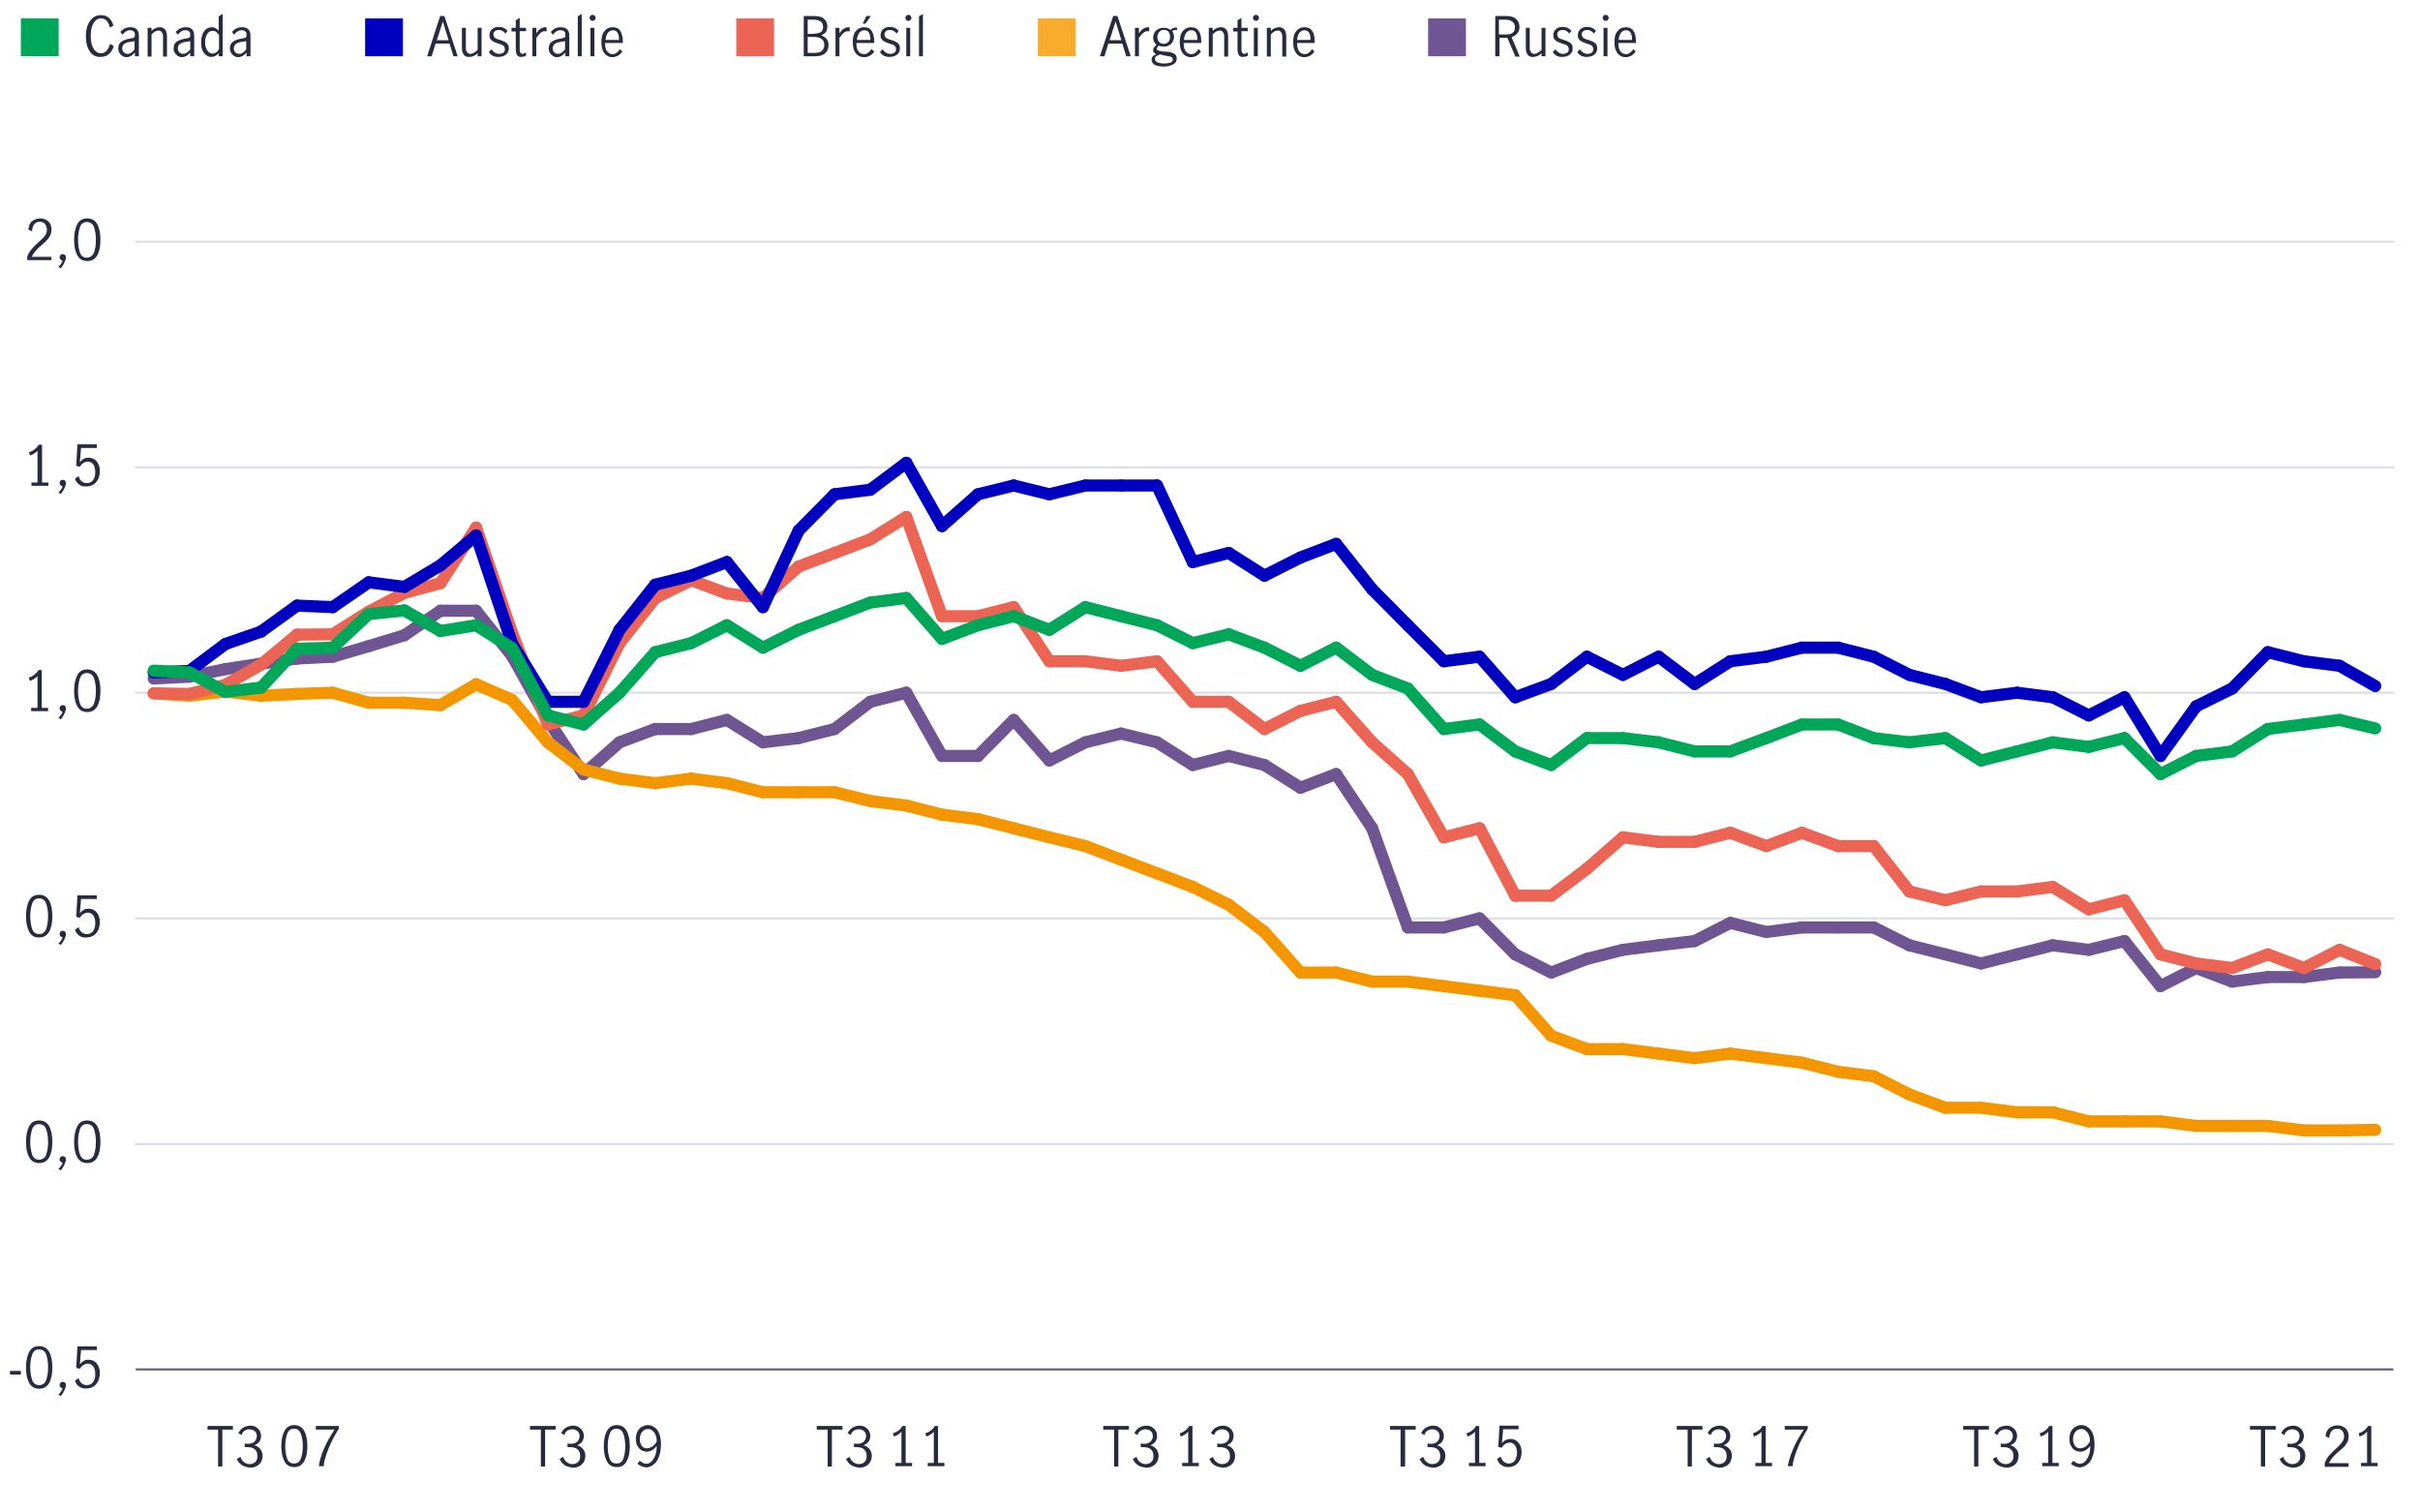 <?xml version="1.0" encoding="utf-8"?>
<!-- Generator: Adobe Illustrator 25.2.3, SVG Export Plug-In . SVG Version: 6.00 Build 0)  -->
<svg version="1.1" xmlns="http://www.w3.org/2000/svg" xmlns:xlink="http://www.w3.org/1999/xlink" x="0px" y="0px"
	 viewBox="0 0 800 500" style="enable-background:new 0 0 800 500;" xml:space="preserve">
<style type="text/css">
	.st0{fill:#282B3E;}
	.st1{fill:none;}
	.st2{fill:none;stroke:#DDDEE4;stroke-width:0.7;stroke-miterlimit:10;}
	.st3{fill:#FCC457;stroke:#FFFFFF;stroke-miterlimit:10;}
	.st4{fill:#FF7769;stroke:#FFFFFF;stroke-miterlimit:10;}
	.st5{fill:#0000C1;stroke:#FFFFFF;stroke-miterlimit:10;}
	.st6{fill:#00A758;stroke:#FFFFFF;stroke-miterlimit:10;}
	.st7{fill:#00A758;}
	.st8{fill:#0000C1;}
	.st9{fill:#FF7769;}
	.st10{fill:#FCC457;}
	.st11{fill:#EC6453;}
	.st12{fill:none;stroke:#5E6073;stroke-width:0.7;stroke-miterlimit:10;}
	.st13{fill:none;stroke:#282B3E;stroke-width:0.5;stroke-miterlimit:10;}
	.st14{fill:none;stroke:#00A758;stroke-width:4;stroke-linecap:round;stroke-miterlimit:10;}
	.st15{fill:none;stroke:#EC6453;stroke-width:4;stroke-linecap:round;stroke-miterlimit:10;}
	.st16{fill:none;stroke:#0000C1;stroke-width:4;stroke-linecap:round;stroke-miterlimit:10;}
	.st17{fill-rule:evenodd;clip-rule:evenodd;fill:none;stroke:#282B3E;stroke-width:0.5;stroke-miterlimit:10;}
	.st18{fill-rule:evenodd;clip-rule:evenodd;fill:none;stroke:#5E6073;stroke-width:0.7;stroke-miterlimit:10;}
	.st19{fill-rule:evenodd;clip-rule:evenodd;fill:none;stroke:#DDDEE4;stroke-width:0.7;stroke-miterlimit:10;}
	.st20{fill-rule:evenodd;clip-rule:evenodd;fill:none;}
	.st21{fill-rule:evenodd;clip-rule:evenodd;fill:#FF7769;stroke:#FFFFFF;stroke-miterlimit:10;}
	.st22{fill-rule:evenodd;clip-rule:evenodd;fill:#0000C1;stroke:#FFFFFF;stroke-miterlimit:10;}
	.st23{fill-rule:evenodd;clip-rule:evenodd;fill:#00A758;stroke:#FFFFFF;stroke-miterlimit:10;}
	.st24{fill:none;stroke:#DDDEE4;stroke-miterlimit:10;}
	.st25{fill:#F9AB2E;}
	.st26{fill:#6F5693;}
	.st27{fill:none;stroke:#DDDEE4;stroke-width:0.7;stroke-linecap:round;stroke-linejoin:round;stroke-miterlimit:10;}
	.st28{fill:none;stroke:#6F5693;stroke-width:4;stroke-linecap:round;stroke-miterlimit:10;}
	.st29{fill:none;stroke:#F49600;stroke-width:4;stroke-linecap:round;stroke-miterlimit:10;}
	.st30{fill:none;stroke:#0000C1;stroke-width:4;stroke-linecap:round;stroke-linejoin:round;stroke-miterlimit:10;}
	
		.st31{fill-rule:evenodd;clip-rule:evenodd;fill:none;stroke:#DDDEE4;stroke-width:0.7;stroke-linecap:round;stroke-linejoin:round;stroke-miterlimit:10;}
	.st32{fill:#FCC457;stroke:#FFFFFF;stroke-width:1.2;stroke-miterlimit:10;}
	.st33{fill:#FF7769;stroke:#FFFFFF;stroke-width:1.2;stroke-miterlimit:10;}
	.st34{fill:#0000C1;stroke:#FFFFFF;stroke-width:1.2;stroke-miterlimit:10;}
	.st35{fill:#00A758;stroke:#FFFFFF;stroke-width:1.2;stroke-miterlimit:10;}
	.st36{fill:#8E90A2;stroke:#FFFFFF;stroke-width:1.2;stroke-miterlimit:10;}
	.st37{fill:#8E90A2;}
	.st38{fill:#F49600;}
	.st39{fill:#06C7BA;}
	.st40{fill:#DDDEE4;}
	.st41{fill:none;stroke:#06C7BA;stroke-width:4;stroke-linecap:round;stroke-miterlimit:10;}
	.st42{fill:none;stroke:#EC6453;stroke-width:4;stroke-miterlimit:10;}
	.st43{fill:#EDEDED;}
	.st44{fill:#5E6073;}
	.st45{fill-rule:evenodd;clip-rule:evenodd;fill:none;stroke:#0000C1;stroke-width:4;stroke-linecap:round;stroke-miterlimit:10;}
	.st46{fill-rule:evenodd;clip-rule:evenodd;fill:none;stroke:#00A758;stroke-width:4;stroke-linecap:round;stroke-miterlimit:10;}
	.st47{fill:none;stroke:#0000C1;stroke-width:5;stroke-linecap:round;stroke-miterlimit:10;}
	.st48{fill:none;stroke:#00A758;stroke-width:5;stroke-linecap:round;stroke-miterlimit:10;}
</style>
<g id="NCREIF-row-crops-total-return-per-year-chart_x5F_800x500px">
</g>
<g id="Annual-US-average-grower-tree-nut-prices-chart_x5F_800x500px">
</g>
<g id="Row_crop_prices__x28_USD_per_bu_x29_">
</g>
<g id="Four-quarter_moving_average_soybean_exports_x2C__major_producers__x28_Million_Metric_Tons_x29__x09__x09_">
</g>
<g id="Four-quarter_moving_average_corn_exports_x2C__major_producers__x28_Million_Metric_Tons_x29__x09__x09__x09_">
</g>
<g id="Quarterly-exchange-rates-between-USD-and-agricultural-currencies-chart_x5F_800x500">
	<g>
		<path class="st7" d="M19.4,18.6H6.9V6.1h12.5V18.6z"/>
		<path class="st0" d="M30.7,18.1c-0.8-0.6-1.3-1.4-1.7-2.4c-0.4-1-0.6-2.3-0.6-3.7c0-1.4,0.2-2.7,0.6-3.7s1-1.8,1.7-2.4
			C31.4,5.3,32.3,5,33.3,5c1.1,0,2,0.3,2.7,0.9c0.7,0.6,1.2,1.5,1.5,2.6l-1.2,0.6c-0.2-0.9-0.5-1.6-1-2.2c-0.5-0.6-1.1-0.8-1.9-0.8
			c-0.7,0-1.3,0.2-1.8,0.7c-0.5,0.5-0.9,1.1-1.2,2s-0.4,1.9-0.4,3.1c0,1.1,0.1,2.1,0.4,3s0.7,1.6,1.2,2c0.5,0.5,1.1,0.7,1.8,0.7
			c0.8,0,1.4-0.3,1.9-0.9c0.5-0.6,0.8-1.3,1.1-2.2l1.2,0.7c-0.3,1.1-0.8,1.9-1.5,2.6c-0.7,0.6-1.6,1-2.7,1
			C32.3,18.9,31.4,18.6,30.7,18.1z"/>
		<path class="st0" d="M40.5,18.5c-0.4-0.2-0.7-0.6-1-1c-0.3-0.4-0.4-0.9-0.4-1.5c0-1,0.3-1.7,1-2.2c0.7-0.5,1.7-0.9,3.2-1.1
			c0.5-0.1,0.9-0.2,1-0.3c0.2-0.1,0.3-0.4,0.3-0.9c0-0.5-0.1-0.9-0.4-1.1c-0.3-0.3-0.7-0.4-1.2-0.4s-1,0.1-1.4,0.4
			c-0.4,0.3-0.8,0.6-1.1,1.1l-0.7-0.9C40.6,9.5,41.8,9,43.1,9c0.9,0,1.6,0.2,2.1,0.7c0.5,0.5,0.7,1.2,0.7,2.1v6.8h-1.3v-1.2
			c-0.5,0.5-0.9,0.8-1.3,1.1c-0.4,0.2-0.9,0.4-1.4,0.4C41.4,18.9,40.9,18.8,40.5,18.5z M43.4,17.4c0.4-0.3,0.8-0.7,1.1-1.1v-2.7h0
			l-1.2,0.2c-1,0.1-1.8,0.4-2.2,0.7c-0.5,0.4-0.7,0.9-0.7,1.5c0,0.6,0.2,1,0.5,1.3c0.3,0.3,0.7,0.5,1.3,0.5
			C42.6,17.8,43,17.7,43.4,17.4z"/>
		<path class="st0" d="M50.1,9.2v1c0.4-0.4,0.8-0.7,1.3-0.9C51.8,9.1,52.3,9,52.8,9c0.7,0,1.3,0.2,1.7,0.7c0.4,0.4,0.7,1.2,0.7,2.3
			v6.7h-1.3V12c0-0.5-0.1-0.9-0.4-1.3c-0.2-0.4-0.6-0.6-1.1-0.6c-0.7,0-1.5,0.4-2.3,1.3v7.3h-1.3V9.2H50.1z"/>
		<path class="st0" d="M58.8,18.5c-0.4-0.2-0.7-0.6-1-1c-0.3-0.4-0.4-0.9-0.4-1.5c0-1,0.3-1.7,1-2.2c0.7-0.5,1.7-0.9,3.2-1.1
			c0.5-0.1,0.9-0.2,1-0.3c0.2-0.1,0.3-0.4,0.3-0.9c0-0.5-0.1-0.9-0.4-1.1c-0.3-0.3-0.7-0.4-1.2-0.4s-1,0.1-1.4,0.4
			c-0.4,0.3-0.8,0.6-1.1,1.1l-0.7-0.9C59,9.5,60.1,9,61.4,9c0.9,0,1.6,0.2,2.1,0.7c0.5,0.5,0.7,1.2,0.7,2.1v6.8h-1.3v-1.2
			c-0.5,0.5-0.9,0.8-1.3,1.1c-0.4,0.2-0.9,0.4-1.4,0.4C59.7,18.9,59.3,18.8,58.8,18.5z M61.8,17.4c0.4-0.3,0.8-0.7,1.1-1.1v-2.7h0
			l-1.2,0.2c-1,0.1-1.8,0.4-2.2,0.7c-0.5,0.4-0.7,0.9-0.7,1.5c0,0.6,0.2,1,0.5,1.3c0.3,0.3,0.7,0.5,1.3,0.5
			C60.9,17.8,61.3,17.7,61.8,17.4z"/>
		<path class="st0" d="M68.4,18.4c-0.5-0.3-1-0.8-1.4-1.6c-0.4-0.7-0.5-1.7-0.5-2.8c0-1.1,0.2-2.1,0.5-2.8c0.3-0.8,0.8-1.3,1.3-1.7
			C68.9,9.2,69.4,9,70,9c0.4,0,0.8,0.1,1.2,0.3c0.4,0.2,0.8,0.5,1.1,0.9V5.4l1.3-0.8v14h-1.3v-1c-0.4,0.4-0.8,0.7-1.1,0.9
			c-0.4,0.2-0.8,0.3-1.3,0.3C69.5,18.9,68.9,18.7,68.4,18.4z M71.5,17.3c0.4-0.3,0.7-0.7,0.9-1.1v-4.6c-0.3-0.4-0.6-0.8-0.9-1
			c-0.3-0.3-0.7-0.4-1.2-0.4c-0.8,0-1.5,0.4-1.9,1.2C68,12,67.8,13,67.8,14c0,0.8,0.1,1.5,0.4,2c0.2,0.6,0.5,1,0.9,1.3
			c0.4,0.3,0.8,0.4,1.2,0.4C70.7,17.7,71.1,17.6,71.5,17.3z"/>
		<path class="st0" d="M77.4,18.5c-0.4-0.2-0.7-0.6-1-1C76.2,17.1,76,16.6,76,16c0-1,0.3-1.7,1-2.2c0.7-0.5,1.7-0.9,3.2-1.1
			c0.5-0.1,0.9-0.2,1-0.3c0.2-0.1,0.3-0.4,0.3-0.9c0-0.5-0.1-0.9-0.4-1.1c-0.3-0.3-0.7-0.4-1.2-0.4s-1,0.1-1.4,0.4
			c-0.4,0.3-0.8,0.6-1.1,1.1l-0.7-0.9C77.5,9.5,78.7,9,80,9c0.9,0,1.6,0.2,2.1,0.7c0.5,0.5,0.7,1.2,0.7,2.1v6.8h-1.3v-1.2
			c-0.5,0.5-0.9,0.8-1.3,1.1c-0.4,0.2-0.9,0.4-1.4,0.4C78.3,18.9,77.8,18.8,77.4,18.5z M80.3,17.4c0.4-0.3,0.8-0.7,1.1-1.1v-2.7h0
			l-1.2,0.2c-1,0.1-1.8,0.4-2.2,0.7c-0.5,0.4-0.7,0.9-0.7,1.5c0,0.6,0.2,1,0.5,1.3c0.3,0.3,0.7,0.5,1.3,0.5
			C79.5,17.8,79.9,17.7,80.3,17.4z"/>
		<path class="st8" d="M133.2,18.6h-12.5V6.1h12.5V18.6z"/>
		<path class="st0" d="M149.9,18.6l-1.3-4.2H144l-1.3,4.2h-1.5l4.3-13.3h1.4l4.4,13.3H149.9z M144.4,13.3h3.9l-1.9-6.2h0L144.4,13.3
			z"/>
		<path class="st0" d="M153.4,18.2c-0.4-0.5-0.7-1.2-0.7-2.2V9.2h1.3v6.7c0,0.5,0.1,0.9,0.4,1.3c0.2,0.4,0.6,0.6,1.1,0.6
			c0.4,0,0.8-0.1,1.2-0.4c0.4-0.2,0.8-0.5,1.2-0.9V9.2h1.3v9.4h-1.3v-1c-0.4,0.4-0.9,0.7-1.3,0.9c-0.4,0.2-0.9,0.3-1.4,0.3
			C154.4,18.9,153.9,18.7,153.4,18.2z"/>
		<path class="st0" d="M163,18.5c-0.6-0.3-1-0.7-1.4-1.3l0.9-0.9c0.3,0.4,0.6,0.8,1.1,1.1c0.4,0.3,0.9,0.4,1.4,0.4
			c0.5,0,1-0.1,1.4-0.4c0.4-0.3,0.5-0.7,0.5-1.2c0-0.3-0.1-0.6-0.3-0.9c-0.2-0.2-0.4-0.4-0.7-0.5c-0.3-0.1-0.7-0.3-1.2-0.4
			c-0.6-0.2-1.1-0.4-1.5-0.6c-0.4-0.2-0.7-0.4-1-0.8c-0.3-0.3-0.4-0.8-0.4-1.4c0-0.8,0.3-1.5,0.9-2c0.6-0.5,1.3-0.7,2.2-0.7
			c0.6,0,1.1,0.1,1.6,0.3c0.5,0.2,0.9,0.6,1.3,1l-0.7,0.9c-0.6-0.8-1.4-1.2-2.2-1.2c-0.5,0-0.9,0.1-1.3,0.4
			c-0.3,0.3-0.5,0.6-0.5,1.1c0,0.3,0.1,0.6,0.3,0.9c0.2,0.2,0.4,0.4,0.7,0.5s0.7,0.3,1.2,0.4c0.6,0.2,1.1,0.4,1.5,0.6
			c0.4,0.2,0.7,0.4,1,0.8c0.3,0.3,0.4,0.8,0.4,1.4c0,0.9-0.3,1.5-0.9,2s-1.4,0.8-2.3,0.8C164.2,18.9,163.5,18.7,163,18.5z"/>
		<path class="st0" d="M171,18.3c-0.3-0.4-0.5-1.1-0.5-2.1v-5.8h-1.4V9.2h1.4V6.7l1.3-0.8v3.3h2.1v1.1h-2.1v6.1c0,0.9,0.3,1.4,1,1.4
			c0.3,0,0.7-0.2,1.1-0.5l0,1.1c-0.5,0.3-1,0.4-1.5,0.4C171.9,18.9,171.4,18.7,171,18.3z"/>
		<path class="st0" d="M177.3,9.2v1.8c0.5-0.7,0.9-1.2,1.4-1.5s1-0.5,1.5-0.5c0.2,0,0.3,0,0.5,0.1v1.3c-0.2,0-0.4-0.1-0.6-0.1
			c-0.5,0-0.9,0.2-1.3,0.5s-0.9,0.9-1.5,1.7v6.1H176V9.2H177.3z"/>
		<path class="st0" d="M182.8,18.5c-0.4-0.2-0.7-0.6-1-1c-0.3-0.4-0.4-0.9-0.4-1.5c0-1,0.3-1.7,1-2.2c0.7-0.5,1.7-0.9,3.2-1.1
			c0.5-0.1,0.9-0.2,1-0.3c0.2-0.1,0.3-0.4,0.3-0.9c0-0.5-0.1-0.9-0.4-1.1c-0.3-0.3-0.7-0.4-1.2-0.4s-1,0.1-1.4,0.4
			c-0.4,0.3-0.8,0.6-1.1,1.1l-0.7-0.9c0.8-1.1,1.9-1.6,3.3-1.6c0.9,0,1.6,0.2,2.1,0.7c0.5,0.5,0.7,1.2,0.7,2.1v6.8h-1.3v-1.2
			c-0.5,0.5-0.9,0.8-1.3,1.1c-0.4,0.2-0.9,0.4-1.4,0.4C183.6,18.9,183.2,18.8,182.8,18.5z M185.7,17.4c0.4-0.3,0.8-0.7,1.1-1.1v-2.7
			h0l-1.2,0.2c-1,0.1-1.8,0.4-2.2,0.7c-0.5,0.4-0.7,0.9-0.7,1.5c0,0.6,0.2,1,0.5,1.3c0.3,0.3,0.7,0.5,1.3,0.5
			C184.8,17.8,185.3,17.7,185.7,17.4z"/>
		<path class="st0" d="M191,5.4l1.3-0.8v14H191V5.4z"/>
		<path class="st0" d="M195.2,6.6c-0.2-0.2-0.3-0.4-0.3-0.7c0-0.3,0.1-0.5,0.3-0.7c0.2-0.2,0.4-0.3,0.7-0.3s0.5,0.1,0.7,0.3
			c0.2,0.2,0.3,0.4,0.3,0.7c0,0.3-0.1,0.5-0.3,0.7c-0.2,0.2-0.4,0.3-0.7,0.3S195.4,6.8,195.2,6.6z M195.2,9.2h1.3v9.4h-1.3V9.2z"/>
		<path class="st0" d="M199.8,17.6c-0.7-0.9-1-2.1-1-3.7c0-1.6,0.3-2.8,1-3.6c0.7-0.9,1.6-1.3,2.8-1.3c1.1,0,2,0.4,2.5,1.3
			s0.8,2,0.8,3.4c0,0.2,0,0.3,0,0.5h-5.9c0,1.3,0.2,2.2,0.7,2.8c0.5,0.6,1.1,0.9,1.9,0.9c0.5,0,0.9-0.2,1.3-0.5s0.8-0.7,1-1.2
			l0.8,0.8c-0.3,0.6-0.8,1-1.4,1.4c-0.6,0.3-1.2,0.5-2,0.5C201.5,18.9,200.5,18.5,199.8,17.6z M204.2,10.9c-0.3-0.6-0.9-0.9-1.6-0.9
			c-0.5,0-0.9,0.2-1.3,0.5s-0.6,0.7-0.8,1.2c-0.2,0.5-0.3,1-0.3,1.5h4.4C204.7,12.3,204.5,11.5,204.2,10.9z"/>
		<path class="st11" d="M255.9,18.6h-12.5V6.1h12.5V18.6z"/>
		<path class="st0" d="M269,5.3c1.7,0,2.8,0.3,3.5,1c0.7,0.7,1,1.5,1,2.5c0,0.7-0.2,1.3-0.5,1.8c-0.4,0.5-0.9,0.8-1.5,1.1
			c0.8,0.3,1.3,0.7,1.8,1.2c0.4,0.6,0.6,1.2,0.6,2c0,1-0.3,1.9-1,2.6c-0.7,0.7-1.8,1.1-3.3,1.1h-3.9V5.3H269z M271.2,10.7
			c0.6-0.3,0.9-0.9,0.9-1.8c0-1.6-1.1-2.4-3.3-2.4H267v4.7h1.7C269.8,11.1,270.6,11,271.2,10.7z M271.7,16.8
			c0.5-0.5,0.8-1.1,0.8-1.9c0-1.8-1.2-2.7-3.5-2.7h-2v5.3h1.9C270.3,17.5,271.2,17.3,271.7,16.8z"/>
		<path class="st0" d="M277.5,9.2v1.8c0.5-0.7,0.9-1.2,1.4-1.5s1-0.5,1.5-0.5c0.2,0,0.3,0,0.5,0.1v1.3c-0.2,0-0.4-0.1-0.6-0.1
			c-0.5,0-0.9,0.2-1.3,0.5s-0.9,0.9-1.5,1.7v6.1h-1.3V9.2H277.5z"/>
		<path class="st0" d="M282.9,17.6c-0.7-0.9-1-2.1-1-3.7c0-1.6,0.3-2.8,1-3.6c0.7-0.9,1.6-1.3,2.8-1.3c1.1,0,2,0.4,2.5,1.3
			s0.8,2,0.8,3.4c0,0.2,0,0.3,0,0.5h-5.9c0,1.3,0.2,2.2,0.7,2.8c0.5,0.6,1.1,0.9,1.9,0.9c0.5,0,0.9-0.2,1.3-0.5s0.8-0.7,1-1.2
			L289,17c-0.3,0.6-0.8,1-1.4,1.4c-0.6,0.3-1.2,0.5-2,0.5C284.5,18.9,283.6,18.5,282.9,17.6z M287.3,10.9c-0.3-0.6-0.9-0.9-1.6-0.9
			c-0.5,0-0.9,0.2-1.3,0.5s-0.6,0.7-0.8,1.2c-0.2,0.5-0.3,1-0.3,1.5h4.4C287.8,12.3,287.6,11.5,287.3,10.9z M286.4,5.3h1.5l-1.8,2.5
			h-0.9L286.4,5.3z"/>
		<path class="st0" d="M292.3,18.5c-0.6-0.3-1-0.7-1.4-1.3l0.9-0.9c0.3,0.4,0.6,0.8,1.1,1.1c0.4,0.3,0.9,0.4,1.4,0.4
			c0.5,0,1-0.1,1.4-0.4c0.4-0.3,0.5-0.7,0.5-1.2c0-0.3-0.1-0.6-0.3-0.9c-0.2-0.2-0.4-0.4-0.7-0.5c-0.3-0.1-0.7-0.3-1.2-0.4
			c-0.6-0.2-1.1-0.4-1.5-0.6c-0.4-0.2-0.7-0.4-1-0.8c-0.3-0.3-0.4-0.8-0.4-1.4c0-0.8,0.3-1.5,0.9-2c0.6-0.5,1.3-0.7,2.2-0.7
			c0.6,0,1.1,0.1,1.6,0.3c0.5,0.2,0.9,0.6,1.3,1l-0.7,0.9c-0.6-0.8-1.4-1.2-2.2-1.2c-0.5,0-0.9,0.1-1.3,0.4
			c-0.3,0.3-0.5,0.6-0.5,1.1c0,0.3,0.1,0.6,0.3,0.9c0.2,0.2,0.4,0.4,0.7,0.5s0.7,0.3,1.2,0.4c0.6,0.2,1.1,0.4,1.5,0.6
			c0.4,0.2,0.7,0.4,1,0.8c0.3,0.3,0.4,0.8,0.4,1.4c0,0.9-0.3,1.5-0.9,2s-1.4,0.8-2.3,0.8C293.5,18.9,292.9,18.7,292.3,18.5z"/>
		<path class="st0" d="M299.6,6.6c-0.2-0.2-0.3-0.4-0.3-0.7c0-0.3,0.1-0.5,0.3-0.7c0.2-0.2,0.4-0.3,0.7-0.3s0.5,0.1,0.7,0.3
			c0.2,0.2,0.3,0.4,0.3,0.7c0,0.3-0.1,0.5-0.3,0.7c-0.2,0.2-0.4,0.3-0.7,0.3S299.7,6.8,299.6,6.6z M299.6,9.2h1.3v9.4h-1.3V9.2z"/>
		<path class="st0" d="M303.8,5.4l1.3-0.8v14h-1.3V5.4z"/>
		<path class="st25" d="M355.6,18.6h-12.5V6.1h12.5V18.6z"/>
		<path class="st0" d="M372.3,18.6l-1.3-4.2h-4.6l-1.3,4.2h-1.5L368,5.3h1.4l4.4,13.3H372.3z M366.8,13.3h3.9l-1.9-6.2h0L366.8,13.3
			z"/>
		<path class="st0" d="M376.5,9.2v1.8c0.5-0.7,0.9-1.2,1.4-1.5s1-0.5,1.5-0.5c0.2,0,0.3,0,0.5,0.1v1.3c-0.2,0-0.4-0.1-0.6-0.1
			c-0.5,0-0.9,0.2-1.3,0.5c-0.4,0.3-0.9,0.9-1.5,1.7v6.1h-1.3V9.2H376.5z"/>
		<path class="st0" d="M388.6,9.9c-0.3,0-0.7,0.1-1.1,0.4c0.4,0.5,0.6,1.2,0.6,1.9c0,0.6-0.2,1.2-0.5,1.7c-0.3,0.5-0.7,0.9-1.2,1.1
			c-0.5,0.3-1.1,0.4-1.7,0.4c-0.6,0-1.1-0.1-1.6-0.3c-0.5,0.4-0.7,0.7-0.7,1.1c0,0.4,0.6,0.6,1.8,0.8l1.6,0.1c1,0.1,1.8,0.3,2.4,0.7
			c0.6,0.3,0.8,0.9,0.8,1.6c0,0.8-0.4,1.5-1.2,1.9c-0.8,0.4-1.8,0.7-3.1,0.7c-1.3,0-2.3-0.2-3-0.6c-0.7-0.4-1-1-1-1.7
			c0-0.8,0.5-1.4,1.6-1.8c-0.4-0.1-0.6-0.3-0.8-0.5c-0.2-0.2-0.3-0.5-0.3-0.8c0-0.3,0.1-0.6,0.2-0.8s0.5-0.6,0.9-1
			c-0.3-0.3-0.6-0.6-0.8-1c-0.2-0.4-0.3-0.9-0.3-1.4c0-0.6,0.2-1.2,0.5-1.7s0.7-0.9,1.2-1.1c0.5-0.3,1.1-0.4,1.8-0.4
			c0.9,0,1.6,0.2,2.2,0.7c0.3-0.3,0.6-0.5,0.9-0.6s0.6-0.2,0.9-0.2l0.4,0V10C388.8,9.9,388.7,9.9,388.6,9.9z M383.5,18
			c-0.6,0.2-1,0.4-1.3,0.6s-0.4,0.5-0.4,0.9c0,0.5,0.3,0.8,0.8,1.1c0.5,0.2,1.3,0.4,2.2,0.4c0.8,0,1.5-0.1,2.1-0.3
			c0.6-0.2,0.8-0.6,0.8-1.1c0-0.4-0.2-0.7-0.6-0.8s-1-0.3-1.9-0.4L383.5,18z M386.2,13.9c0.4-0.4,0.6-1,0.6-1.7
			c0-0.7-0.2-1.2-0.5-1.7c-0.3-0.4-0.9-0.6-1.5-0.6c-0.7,0-1.2,0.2-1.6,0.7c-0.4,0.4-0.6,1-0.6,1.7c0,0.6,0.2,1.2,0.6,1.6
			c0.4,0.4,0.9,0.6,1.5,0.6C385.3,14.5,385.8,14.3,386.2,13.9z"/>
		<path class="st0" d="M391,17.6c-0.7-0.9-1-2.1-1-3.7c0-1.6,0.3-2.8,1-3.6c0.7-0.9,1.6-1.3,2.8-1.3c1.1,0,2,0.4,2.5,1.3
			c0.6,0.8,0.8,2,0.8,3.4c0,0.2,0,0.3,0,0.5h-5.8c0,1.3,0.2,2.2,0.7,2.8c0.5,0.6,1.1,0.9,1.9,0.9c0.5,0,0.9-0.2,1.3-0.5
			s0.8-0.7,1-1.2l0.8,0.8c-0.3,0.6-0.8,1-1.4,1.4c-0.6,0.3-1.2,0.5-2,0.5C392.6,18.9,391.7,18.5,391,17.6z M395.4,10.9
			c-0.3-0.6-0.9-0.9-1.6-0.9c-0.5,0-0.9,0.2-1.3,0.5s-0.6,0.7-0.8,1.2c-0.2,0.5-0.3,1-0.3,1.5h4.4C395.9,12.3,395.7,11.5,395.4,10.9
			z"/>
		<path class="st0" d="M400.9,9.2v1c0.4-0.4,0.8-0.7,1.3-0.9c0.4-0.2,0.9-0.3,1.4-0.3c0.7,0,1.3,0.2,1.7,0.7
			c0.4,0.4,0.7,1.2,0.7,2.3v6.7h-1.3V12c0-0.5-0.1-0.9-0.4-1.3c-0.2-0.4-0.6-0.6-1.1-0.6c-0.7,0-1.5,0.4-2.3,1.3v7.3h-1.3V9.2H400.9
			z"/>
		<path class="st0" d="M409.6,18.3c-0.3-0.4-0.5-1.1-0.5-2.1v-5.8h-1.4V9.2h1.4V6.7l1.3-0.8v3.3h2.1v1.1h-2.1v6.1
			c0,0.9,0.3,1.4,1,1.4c0.3,0,0.7-0.2,1.1-0.5l0,1.1c-0.5,0.3-1,0.4-1.5,0.4C410.4,18.9,409.9,18.7,409.6,18.3z"/>
		<path class="st0" d="M414.5,6.6c-0.2-0.2-0.3-0.4-0.3-0.7c0-0.3,0.1-0.5,0.3-0.7c0.2-0.2,0.4-0.3,0.7-0.3s0.5,0.1,0.7,0.3
			c0.2,0.2,0.3,0.4,0.3,0.7c0,0.3-0.1,0.5-0.3,0.7c-0.2,0.2-0.4,0.3-0.7,0.3S414.7,6.8,414.5,6.6z M414.5,9.2h1.3v9.4h-1.3V9.2z"/>
		<path class="st0" d="M420.1,9.2v1c0.4-0.4,0.8-0.7,1.3-0.9c0.4-0.2,0.9-0.3,1.4-0.3c0.7,0,1.3,0.2,1.7,0.7
			c0.4,0.4,0.7,1.2,0.7,2.3v6.7h-1.3V12c0-0.5-0.1-0.9-0.4-1.3c-0.2-0.4-0.6-0.6-1.1-0.6c-0.7,0-1.5,0.4-2.3,1.3v7.3h-1.3V9.2H420.1
			z"/>
		<path class="st0" d="M428.5,17.6c-0.7-0.9-1-2.1-1-3.7c0-1.6,0.3-2.8,1-3.6c0.7-0.9,1.6-1.3,2.8-1.3c1.1,0,2,0.4,2.5,1.3
			c0.6,0.8,0.8,2,0.8,3.4c0,0.2,0,0.3,0,0.5h-5.8c0,1.3,0.2,2.2,0.7,2.8c0.5,0.6,1.1,0.9,1.9,0.9c0.5,0,0.9-0.2,1.3-0.5
			s0.8-0.7,1-1.2l0.8,0.8c-0.3,0.6-0.8,1-1.4,1.4c-0.6,0.3-1.2,0.5-2,0.5C430.1,18.9,429.1,18.5,428.5,17.6z M432.8,10.9
			c-0.3-0.6-0.9-0.9-1.6-0.9c-0.5,0-0.9,0.2-1.3,0.5s-0.6,0.7-0.8,1.2c-0.2,0.5-0.3,1-0.3,1.5h4.4C433.3,12.3,433.1,11.5,432.8,10.9
			z"/>
		<path class="st26" d="M484.6,18.6h-12.5V6.1h12.5V18.6z"/>
		<path class="st0" d="M500.9,18.6l-2.6-6.1c-0.1,0-0.3,0-0.5,0h-2.1v6.1h-1.4V5.3h3.6c1.5,0,2.6,0.3,3.3,1c0.8,0.7,1.1,1.6,1.1,2.7
			c0,0.8-0.2,1.4-0.7,2c-0.5,0.6-1.1,1-1.9,1.3l2.7,6.4H500.9z M497.8,11.4c1.1,0,1.8-0.2,2.3-0.6s0.7-1,0.7-1.8
			c0-0.8-0.3-1.4-0.8-1.8c-0.5-0.4-1.3-0.7-2.3-0.7h-2.2v4.9H497.8z"/>
		<path class="st0" d="M505.1,18.2c-0.4-0.5-0.7-1.2-0.7-2.2V9.2h1.3v6.7c0,0.5,0.1,0.9,0.4,1.3c0.2,0.4,0.6,0.6,1.1,0.6
			c0.4,0,0.8-0.1,1.2-0.4c0.4-0.2,0.8-0.5,1.2-0.9V9.2h1.3v9.4h-1.3v-1c-0.4,0.4-0.9,0.7-1.3,0.9c-0.4,0.2-0.9,0.3-1.4,0.3
			C506.1,18.9,505.6,18.7,505.1,18.2z"/>
		<path class="st0" d="M514.7,18.5c-0.6-0.3-1-0.7-1.4-1.3l0.9-0.9c0.3,0.4,0.6,0.8,1.1,1.1c0.4,0.3,0.9,0.4,1.4,0.4
			c0.5,0,1-0.1,1.4-0.4c0.4-0.3,0.5-0.7,0.5-1.2c0-0.3-0.1-0.6-0.3-0.9c-0.2-0.2-0.4-0.4-0.7-0.5c-0.3-0.1-0.7-0.3-1.2-0.4
			c-0.6-0.2-1.1-0.4-1.5-0.6c-0.4-0.2-0.7-0.4-1-0.8c-0.3-0.3-0.4-0.8-0.4-1.4c0-0.8,0.3-1.5,0.9-2c0.6-0.5,1.3-0.7,2.2-0.7
			c0.6,0,1.1,0.1,1.6,0.3c0.5,0.2,0.9,0.6,1.3,1l-0.7,0.9c-0.6-0.8-1.4-1.2-2.2-1.2c-0.5,0-0.9,0.1-1.3,0.4s-0.5,0.6-0.5,1.1
			c0,0.3,0.1,0.6,0.3,0.9s0.4,0.4,0.7,0.5c0.3,0.1,0.7,0.3,1.2,0.4c0.6,0.2,1.1,0.4,1.5,0.6c0.4,0.2,0.7,0.4,1,0.8
			c0.3,0.3,0.4,0.8,0.4,1.4c0,0.9-0.3,1.5-0.9,2c-0.6,0.5-1.4,0.8-2.3,0.8C515.9,18.9,515.2,18.7,514.7,18.5z"/>
		<path class="st0" d="M522.8,18.5c-0.6-0.3-1-0.7-1.4-1.3l0.9-0.9c0.3,0.4,0.6,0.8,1.1,1.1c0.4,0.3,0.9,0.4,1.4,0.4
			c0.5,0,1-0.1,1.4-0.4c0.4-0.3,0.5-0.7,0.5-1.2c0-0.3-0.1-0.6-0.3-0.9c-0.2-0.2-0.4-0.4-0.7-0.5c-0.3-0.1-0.7-0.3-1.2-0.4
			c-0.6-0.2-1.1-0.4-1.5-0.6c-0.4-0.2-0.7-0.4-1-0.8c-0.3-0.3-0.4-0.8-0.4-1.4c0-0.8,0.3-1.5,0.9-2c0.6-0.5,1.3-0.7,2.2-0.7
			c0.6,0,1.1,0.1,1.6,0.3c0.5,0.2,0.9,0.6,1.3,1l-0.7,0.9c-0.6-0.8-1.4-1.2-2.2-1.2c-0.5,0-0.9,0.1-1.3,0.4s-0.5,0.6-0.5,1.1
			c0,0.3,0.1,0.6,0.3,0.9s0.4,0.4,0.7,0.5c0.3,0.1,0.7,0.3,1.2,0.4c0.6,0.2,1.1,0.4,1.5,0.6c0.4,0.2,0.7,0.4,1,0.8
			c0.3,0.3,0.4,0.8,0.4,1.4c0,0.9-0.3,1.5-0.9,2c-0.6,0.5-1.4,0.8-2.3,0.8C524,18.9,523.4,18.7,522.8,18.5z"/>
		<path class="st0" d="M530.1,6.6c-0.2-0.2-0.3-0.4-0.3-0.7c0-0.3,0.1-0.5,0.3-0.7c0.2-0.2,0.4-0.3,0.7-0.3s0.5,0.1,0.7,0.3
			c0.2,0.2,0.3,0.4,0.3,0.7c0,0.3-0.1,0.5-0.3,0.7c-0.2,0.2-0.4,0.3-0.7,0.3S530.3,6.8,530.1,6.6z M530.1,9.2h1.3v9.4h-1.3V9.2z"/>
		<path class="st0" d="M534.7,17.6c-0.7-0.9-1-2.1-1-3.7c0-1.6,0.3-2.8,1-3.6c0.7-0.9,1.6-1.3,2.8-1.3c1.1,0,2,0.4,2.5,1.3
			c0.6,0.8,0.8,2,0.8,3.4c0,0.2,0,0.3,0,0.5h-5.8c0,1.3,0.2,2.2,0.7,2.8c0.5,0.6,1.1,0.9,1.9,0.9c0.5,0,0.9-0.2,1.3-0.5
			s0.8-0.7,1-1.2l0.8,0.8c-0.3,0.6-0.8,1-1.4,1.4c-0.6,0.3-1.2,0.5-2,0.5C536.3,18.9,535.4,18.5,534.7,17.6z M539.1,10.9
			c-0.3-0.6-0.9-0.9-1.6-0.9c-0.5,0-0.9,0.2-1.3,0.5s-0.6,0.7-0.8,1.2c-0.2,0.5-0.3,1-0.3,1.5h4.4C539.6,12.3,539.4,11.5,539.1,10.9
			z"/>
	</g>
	<g>
		<g>
			<g>
				<path class="st0" d="M3.3,453.2h3.6v1.2H3.3V453.2z"/>
				<path class="st0" d="M9.6,457.1c-0.7-1.3-1-3-1-5c0-2,0.3-3.7,1-5.1c0.7-1.4,1.8-2,3.3-2c1.6,0,2.7,0.7,3.4,2s1,3.1,1,5.1
					c0,2-0.3,3.7-1,5c-0.7,1.3-1.8,2-3.3,2C11.4,459.1,10.3,458.4,9.6,457.1z M15.3,456.1c0.4-1.2,0.6-2.5,0.6-4.1
					c0-1.6-0.2-2.9-0.6-4.1c-0.4-1.2-1.2-1.8-2.4-1.8c-1.2,0-1.9,0.6-2.3,1.8c-0.4,1.2-0.6,2.6-0.6,4.1c0,1.5,0.2,2.9,0.6,4.1
					c0.4,1.2,1.2,1.8,2.3,1.8C14.1,457.9,14.9,457.3,15.3,456.1z"/>
				<path class="st0" d="M20.7,459c-0.3-0.1-0.5-0.2-0.7-0.4c-0.2-0.2-0.3-0.4-0.3-0.7c0-0.3,0.1-0.6,0.3-0.8
					c0.2-0.2,0.4-0.3,0.7-0.3c0.3,0,0.6,0.1,0.8,0.3c0.2,0.2,0.3,0.5,0.3,0.8c0,0.5-0.2,1-0.5,1.7c-0.3,0.7-0.7,1.3-1.2,1.9
					l-0.8-0.5C20.1,460.3,20.5,459.6,20.7,459z"/>
				<path class="st0" d="M26.2,458.4c-0.7-0.5-1.2-1.1-1.4-2l1.2-0.8c0.2,0.7,0.5,1.3,1,1.7c0.5,0.4,1,0.6,1.7,0.6
					c0.6,0,1.2-0.2,1.6-0.5c0.4-0.3,0.7-0.8,0.9-1.3s0.3-1.1,0.3-1.8c0-0.7-0.1-1.3-0.3-1.9c-0.2-0.5-0.5-0.9-0.9-1.2
					c-0.4-0.3-0.8-0.4-1.3-0.4c-0.5,0-1,0.2-1.5,0.5c-0.5,0.3-0.8,0.7-1.1,1.2l-1.2-0.3l0.4-7.1h6.4v1.2h-5.2l-0.4,4.7
					c0.8-1,1.7-1.5,2.8-1.5c0.8,0,1.5,0.2,2.1,0.6s1,1,1.3,1.7s0.4,1.4,0.4,2.2c0,0.9-0.2,1.7-0.5,2.5c-0.4,0.8-0.9,1.4-1.5,1.8
					s-1.4,0.7-2.3,0.7C27.7,459.1,26.9,458.9,26.2,458.4z"/>
			</g>
			<g>
				<path class="st0" d="M9.6,382.5c-0.7-1.3-1-3-1-5c0-2,0.3-3.7,1-5.1c0.7-1.4,1.8-2,3.3-2c1.6,0,2.7,0.7,3.4,2s1,3.1,1,5.1
					c0,2-0.3,3.7-1,5c-0.7,1.3-1.8,2-3.3,2C11.4,384.5,10.3,383.8,9.6,382.5z M15.3,381.6c0.4-1.2,0.6-2.5,0.6-4.1
					c0-1.6-0.2-2.9-0.6-4.1c-0.4-1.2-1.2-1.8-2.4-1.8c-1.2,0-1.9,0.6-2.3,1.8c-0.4,1.2-0.6,2.6-0.6,4.1c0,1.5,0.2,2.9,0.6,4.1
					c0.4,1.2,1.2,1.8,2.3,1.8C14.1,383.3,14.9,382.8,15.3,381.6z"/>
				<path class="st0" d="M20.7,384.4c-0.3-0.1-0.5-0.2-0.7-0.4c-0.2-0.2-0.3-0.4-0.3-0.7c0-0.3,0.1-0.6,0.3-0.8
					c0.2-0.2,0.4-0.3,0.7-0.3c0.3,0,0.6,0.1,0.8,0.3c0.2,0.2,0.3,0.5,0.3,0.8c0,0.5-0.2,1-0.5,1.7c-0.3,0.7-0.7,1.3-1.2,1.9
					l-0.8-0.5C20.1,385.7,20.5,385,20.7,384.4z"/>
				<path class="st0" d="M25.5,382.5c-0.7-1.3-1-3-1-5c0-2,0.3-3.7,1-5.1c0.7-1.4,1.8-2,3.3-2c1.6,0,2.7,0.7,3.4,2s1,3.1,1,5.1
					c0,2-0.3,3.7-1,5c-0.7,1.3-1.8,2-3.3,2C27.3,384.5,26.2,383.8,25.5,382.5z M31.1,381.6c0.4-1.2,0.6-2.5,0.6-4.1
					c0-1.6-0.2-2.9-0.6-4.1c-0.4-1.2-1.2-1.8-2.4-1.8c-1.2,0-1.9,0.6-2.3,1.8c-0.4,1.2-0.6,2.6-0.6,4.1c0,1.5,0.2,2.9,0.6,4.1
					c0.4,1.2,1.2,1.8,2.3,1.8C29.9,383.3,30.7,382.8,31.1,381.6z"/>
			</g>
			<g>
				<path class="st0" d="M9.6,307.9c-0.7-1.3-1-3-1-5c0-2,0.3-3.7,1-5.1c0.7-1.4,1.8-2,3.3-2c1.6,0,2.7,0.7,3.4,2s1,3.1,1,5.1
					c0,2-0.3,3.7-1,5c-0.7,1.3-1.8,2-3.3,2C11.4,310,10.3,309.3,9.6,307.9z M15.3,307c0.4-1.2,0.6-2.5,0.6-4.1
					c0-1.6-0.2-2.9-0.6-4.1c-0.4-1.2-1.2-1.8-2.4-1.8c-1.2,0-1.9,0.6-2.3,1.8c-0.4,1.2-0.6,2.6-0.6,4.1c0,1.5,0.2,2.9,0.6,4.1
					c0.4,1.2,1.2,1.8,2.3,1.8C14.1,308.8,14.9,308.2,15.3,307z"/>
				<path class="st0" d="M20.7,309.9c-0.3-0.1-0.5-0.2-0.7-0.4c-0.2-0.2-0.3-0.4-0.3-0.7c0-0.3,0.1-0.6,0.3-0.8
					c0.2-0.2,0.4-0.3,0.7-0.3c0.3,0,0.6,0.1,0.8,0.3c0.2,0.2,0.3,0.5,0.3,0.8c0,0.5-0.2,1-0.5,1.7c-0.3,0.7-0.7,1.3-1.2,1.9
					l-0.8-0.5C20.1,311.2,20.5,310.5,20.7,309.9z"/>
				<path class="st0" d="M26.2,309.3c-0.7-0.5-1.2-1.1-1.4-2l1.2-0.8c0.2,0.7,0.5,1.3,1,1.7c0.5,0.4,1,0.6,1.7,0.6
					c0.6,0,1.2-0.2,1.6-0.5c0.4-0.3,0.7-0.8,0.9-1.3s0.3-1.1,0.3-1.8c0-0.7-0.1-1.3-0.3-1.9c-0.2-0.5-0.5-0.9-0.9-1.2
					c-0.4-0.3-0.8-0.4-1.3-0.4c-0.5,0-1,0.2-1.5,0.5c-0.5,0.3-0.8,0.7-1.1,1.2l-1.2-0.3l0.4-7.1h6.4v1.2h-5.2l-0.4,4.7
					c0.8-1,1.7-1.5,2.8-1.5c0.8,0,1.5,0.2,2.1,0.6s1,1,1.3,1.7s0.4,1.4,0.4,2.2c0,0.9-0.2,1.7-0.5,2.5c-0.4,0.8-0.9,1.4-1.5,1.8
					s-1.4,0.7-2.3,0.7C27.7,310,26.9,309.8,26.2,309.3z"/>
			</g>
			<g>
				<path class="st0" d="M12.4,234v-10.5c-0.6,0.7-1.4,1.2-2.5,1.6L9.5,224c0.7-0.2,1.3-0.5,1.9-1s1-0.9,1.3-1.5h1.1V234h2.1v1.1
					h-5.6V234H12.4z"/>
				<path class="st0" d="M20.7,235.3c-0.3-0.1-0.5-0.2-0.7-0.4c-0.2-0.2-0.3-0.4-0.3-0.7c0-0.3,0.1-0.6,0.3-0.8
					c0.2-0.2,0.4-0.3,0.7-0.3c0.3,0,0.6,0.1,0.8,0.3c0.2,0.2,0.3,0.5,0.3,0.8c0,0.5-0.2,1-0.5,1.7c-0.3,0.7-0.7,1.3-1.2,1.9
					l-0.8-0.5C20.1,236.6,20.5,235.9,20.7,235.3z"/>
				<path class="st0" d="M25.5,233.4c-0.7-1.3-1-3-1-5c0-2,0.3-3.7,1-5.1c0.7-1.4,1.8-2,3.3-2c1.6,0,2.7,0.7,3.4,2s1,3.1,1,5.1
					c0,2-0.3,3.7-1,5c-0.7,1.3-1.8,2-3.3,2C27.3,235.4,26.2,234.7,25.5,233.4z M31.1,232.5c0.4-1.2,0.6-2.5,0.6-4.1
					c0-1.6-0.2-2.9-0.6-4.1c-0.4-1.2-1.2-1.8-2.4-1.8c-1.2,0-1.9,0.6-2.3,1.8c-0.4,1.2-0.6,2.6-0.6,4.1c0,1.5,0.2,2.9,0.6,4.1
					c0.4,1.2,1.2,1.8,2.3,1.8C29.9,234.2,30.7,233.6,31.1,232.5z"/>
			</g>
			<g>
				<path class="st0" d="M12.4,159.5V149c-0.6,0.7-1.4,1.2-2.5,1.6l-0.3-1.1c0.7-0.2,1.3-0.5,1.9-1s1-0.9,1.3-1.5h1.1v12.5h2.1v1.1
					h-5.6v-1.1H12.4z"/>
				<path class="st0" d="M20.7,160.8c-0.3-0.1-0.5-0.2-0.7-0.4c-0.2-0.2-0.3-0.4-0.3-0.7c0-0.3,0.1-0.6,0.3-0.8
					c0.2-0.2,0.4-0.3,0.7-0.3c0.3,0,0.6,0.1,0.8,0.3c0.2,0.2,0.3,0.5,0.3,0.8c0,0.5-0.2,1-0.5,1.7c-0.3,0.7-0.7,1.3-1.2,1.9
					l-0.8-0.5C20.1,162.1,20.5,161.4,20.7,160.8z"/>
				<path class="st0" d="M26.2,160.2c-0.7-0.5-1.2-1.1-1.4-2l1.2-0.8c0.2,0.7,0.5,1.3,1,1.7c0.5,0.4,1,0.6,1.7,0.6
					c0.6,0,1.2-0.2,1.6-0.5c0.4-0.3,0.7-0.8,0.9-1.3s0.3-1.1,0.3-1.8c0-0.7-0.1-1.3-0.3-1.9c-0.2-0.5-0.5-0.9-0.9-1.2
					c-0.4-0.3-0.8-0.4-1.3-0.4c-0.5,0-1,0.2-1.5,0.5c-0.5,0.3-0.8,0.7-1.1,1.2l-1.2-0.3l0.4-7.1h6.4v1.2h-5.2l-0.4,4.7
					c0.8-1,1.7-1.5,2.8-1.5c0.8,0,1.5,0.2,2.1,0.6s1,1,1.3,1.7s0.4,1.4,0.4,2.2c0,0.9-0.2,1.7-0.5,2.5c-0.4,0.8-0.9,1.4-1.5,1.8
					s-1.4,0.7-2.3,0.7C27.7,160.9,26.9,160.7,26.2,160.2z"/>
			</g>
			<g>
				<path class="st0" d="M10.5,82.3c0.6-0.7,1.4-1.5,2.3-2.3c0.6-0.6,1.1-1,1.5-1.4c0.4-0.4,0.6-0.8,0.9-1.2
					c0.2-0.4,0.3-0.9,0.3-1.4c0-0.7-0.2-1.4-0.6-1.9c-0.4-0.5-1-0.8-1.7-0.8c-0.5,0-1,0.1-1.4,0.4c-0.4,0.3-0.7,0.7-0.9,1.2
					c-0.2,0.5-0.3,1-0.3,1.6l-1.2-0.6c0-0.7,0.2-1.3,0.5-1.9s0.8-1,1.4-1.3s1.3-0.5,2-0.5c0.8,0,1.4,0.2,2,0.5
					c0.6,0.3,1,0.8,1.3,1.3s0.4,1.2,0.4,1.9c0,0.7-0.1,1.3-0.4,1.9c-0.3,0.6-0.6,1.1-1,1.5s-1,1-1.7,1.6c-0.9,0.7-1.6,1.4-2.1,2
					s-1,1.3-1.3,2H17V86H9v-1.2C9.4,83.8,9.9,83,10.5,82.3z"/>
				<path class="st0" d="M20.7,86.2c-0.3-0.1-0.5-0.2-0.7-0.4c-0.2-0.2-0.3-0.4-0.3-0.7c0-0.3,0.1-0.6,0.3-0.8
					c0.2-0.2,0.4-0.3,0.7-0.3c0.3,0,0.6,0.1,0.8,0.3c0.2,0.2,0.3,0.5,0.3,0.8c0,0.5-0.2,1-0.5,1.7c-0.3,0.7-0.7,1.3-1.2,1.9
					l-0.8-0.5C20.1,87.5,20.5,86.8,20.7,86.2z"/>
				<path class="st0" d="M25.5,84.3c-0.7-1.3-1-3-1-5c0-2,0.3-3.7,1-5.1c0.7-1.4,1.8-2,3.3-2c1.6,0,2.7,0.7,3.4,2s1,3.1,1,5.1
					c0,2-0.3,3.7-1,5c-0.7,1.3-1.8,2-3.3,2C27.3,86.3,26.2,85.6,25.5,84.3z M31.1,83.4c0.4-1.2,0.6-2.5,0.6-4.1
					c0-1.6-0.2-2.9-0.6-4.1c-0.4-1.2-1.2-1.8-2.4-1.8c-1.2,0-1.9,0.6-2.3,1.8c-0.4,1.2-0.6,2.6-0.6,4.1c0,1.5,0.2,2.9,0.6,4.1
					c0.4,1.2,1.2,1.8,2.3,1.8C29.9,85.1,30.7,84.5,31.1,83.4z"/>
			</g>
		</g>
		<g>
			<g>
				<line class="st12" x1="44.9" y1="452.7" x2="791.2" y2="452.7"/>
				<line class="st27" x1="44.9" y1="378.2" x2="791.2" y2="378.2"/>
				<line class="st27" x1="44.9" y1="303.6" x2="791.2" y2="303.6"/>
				<line class="st27" x1="44.9" y1="229" x2="791.2" y2="229"/>
				<line class="st27" x1="44.9" y1="154.5" x2="791.2" y2="154.5"/>
				<line class="st27" x1="44.9" y1="79.9" x2="791.2" y2="79.9"/>
			</g>
		</g>
	</g>
	<g>
		<g>
			<g>
				<line class="st28" x1="62.6" y1="223.7" x2="50.8" y2="224.3"/>
				<line class="st28" x1="74.5" y1="221.2" x2="62.6" y2="223.7"/>
				<line class="st28" x1="86.3" y1="219.4" x2="74.5" y2="221.2"/>
				<line class="st28" x1="98.2" y1="217.7" x2="86.3" y2="219.4"/>
				<line class="st28" x1="110" y1="217.1" x2="98.2" y2="217.7"/>
				<line class="st28" x1="121.9" y1="213.6" x2="110" y2="217.1"/>
				<line class="st28" x1="133.7" y1="210" x2="121.9" y2="213.6"/>
				<line class="st28" x1="145.6" y1="201.9" x2="133.7" y2="210"/>
				<line class="st28" x1="157.4" y1="201.9" x2="145.6" y2="201.9"/>
				<line class="st28" x1="169.3" y1="216.9" x2="157.4" y2="201.9"/>
				<line class="st28" x1="181.1" y1="238" x2="169.3" y2="216.9"/>
				<line class="st28" x1="192.9" y1="255.9" x2="181.1" y2="238"/>
				<line class="st28" x1="204.8" y1="245.4" x2="192.9" y2="255.9"/>
				<line class="st28" x1="216.6" y1="241" x2="204.8" y2="245.4"/>
				<line class="st28" x1="228.5" y1="241" x2="216.6" y2="241"/>
				<line class="st28" x1="240.3" y1="238" x2="228.5" y2="241"/>
				<line class="st28" x1="252.2" y1="245.4" x2="240.3" y2="238"/>
				<line class="st28" x1="264" y1="244" x2="252.2" y2="245.4"/>
				<line class="st28" x1="275.9" y1="241" x2="264" y2="244"/>
				<line class="st28" x1="287.7" y1="232" x2="275.9" y2="241"/>
				<line class="st28" x1="299.6" y1="229" x2="287.7" y2="232"/>
				<line class="st28" x1="311.4" y1="249.9" x2="299.6" y2="229"/>
				<line class="st28" x1="323.3" y1="249.9" x2="311.4" y2="249.9"/>
				<line class="st28" x1="335.1" y1="238" x2="323.3" y2="249.9"/>
				<line class="st28" x1="346.9" y1="251.4" x2="335.1" y2="238"/>
				<line class="st28" x1="358.8" y1="245.4" x2="346.9" y2="251.4"/>
				<line class="st28" x1="370.6" y1="242.5" x2="358.8" y2="245.4"/>
				<line class="st28" x1="382.5" y1="245.4" x2="370.6" y2="242.5"/>
				<line class="st28" x1="394.3" y1="252.9" x2="382.5" y2="245.4"/>
				<line class="st28" x1="406.2" y1="249.9" x2="394.3" y2="252.9"/>
				<line class="st28" x1="418" y1="252.9" x2="406.2" y2="249.9"/>
				<line class="st28" x1="429.9" y1="260.4" x2="418" y2="252.9"/>
				<line class="st28" x1="441.7" y1="255.9" x2="429.9" y2="260.4"/>
				<line class="st28" x1="453.6" y1="273.8" x2="441.7" y2="255.9"/>
				<line class="st28" x1="465.4" y1="306.6" x2="453.6" y2="273.8"/>
				<line class="st28" x1="477.3" y1="306.6" x2="465.4" y2="306.6"/>
				<line class="st28" x1="489.1" y1="303.6" x2="477.3" y2="306.6"/>
				<line class="st28" x1="500.9" y1="315.5" x2="489.1" y2="303.6"/>
				<line class="st28" x1="512.8" y1="321.5" x2="500.9" y2="315.5"/>
				<line class="st28" x1="524.6" y1="317" x2="512.8" y2="321.5"/>
				<line class="st28" x1="536.5" y1="314" x2="524.6" y2="317"/>
				<line class="st28" x1="548.3" y1="312.5" x2="536.5" y2="314"/>
				<line class="st28" x1="560.2" y1="311.1" x2="548.3" y2="312.5"/>
				<line class="st28" x1="572" y1="305.1" x2="560.2" y2="311.1"/>
				<line class="st28" x1="583.9" y1="308.1" x2="572" y2="305.1"/>
				<line class="st28" x1="595.7" y1="306.6" x2="583.9" y2="308.1"/>
				<line class="st28" x1="607.6" y1="306.6" x2="595.7" y2="306.6"/>
				<line class="st28" x1="619.4" y1="306.6" x2="607.6" y2="306.6"/>
				<line class="st28" x1="631.2" y1="312.5" x2="619.4" y2="306.6"/>
				<line class="st28" x1="643.1" y1="315.5" x2="631.2" y2="312.5"/>
				<line class="st28" x1="654.9" y1="318.5" x2="643.1" y2="315.5"/>
				<line class="st28" x1="666.8" y1="315.5" x2="654.9" y2="318.5"/>
				<line class="st28" x1="678.6" y1="312.5" x2="666.8" y2="315.5"/>
				<line class="st28" x1="690.5" y1="314" x2="678.6" y2="312.5"/>
				<line class="st28" x1="702.3" y1="311.1" x2="690.5" y2="314"/>
				<line class="st28" x1="714.2" y1="326" x2="702.3" y2="311.1"/>
				<line class="st28" x1="726" y1="320" x2="714.2" y2="326"/>
				<line class="st28" x1="737.9" y1="324.5" x2="726" y2="320"/>
				<line class="st28" x1="749.7" y1="323" x2="737.9" y2="324.5"/>
				<line class="st28" x1="761.6" y1="323" x2="749.7" y2="323"/>
				<line class="st28" x1="773.4" y1="321.5" x2="761.6" y2="323"/>
				<line class="st28" x1="785.2" y1="321.4" x2="773.4" y2="321.5"/>
			</g>
		</g>
		<g>
			<g>
				<line class="st29" x1="62.6" y1="230" x2="50.8" y2="229.2"/>
				<line class="st29" x1="74.5" y1="228.6" x2="62.6" y2="230"/>
				<line class="st29" x1="86.3" y1="230" x2="74.5" y2="228.6"/>
				<line class="st29" x1="98.2" y1="229.4" x2="86.3" y2="230"/>
				<line class="st29" x1="110" y1="229" x2="98.2" y2="229.4"/>
				<line class="st29" x1="121.9" y1="232.3" x2="110" y2="229"/>
				<line class="st29" x1="133.7" y1="232.3" x2="121.9" y2="232.3"/>
				<line class="st29" x1="145.6" y1="233.1" x2="133.7" y2="232.3"/>
				<line class="st29" x1="157.4" y1="226.2" x2="145.6" y2="233.1"/>
				<line class="st29" x1="169.3" y1="231.4" x2="157.4" y2="226.2"/>
				<line class="st29" x1="181.1" y1="245.4" x2="169.3" y2="231.4"/>
				<line class="st29" x1="192.9" y1="254.4" x2="181.1" y2="245.4"/>
				<line class="st29" x1="204.8" y1="257.4" x2="192.9" y2="254.4"/>
				<line class="st29" x1="216.6" y1="258.9" x2="204.8" y2="257.4"/>
				<line class="st29" x1="228.5" y1="257.4" x2="216.6" y2="258.9"/>
				<line class="st29" x1="240.3" y1="258.9" x2="228.5" y2="257.4"/>
				<line class="st29" x1="252.2" y1="261.9" x2="240.3" y2="258.9"/>
				<line class="st29" x1="264" y1="261.9" x2="252.2" y2="261.9"/>
				<line class="st29" x1="275.9" y1="261.9" x2="264" y2="261.9"/>
				<line class="st29" x1="287.7" y1="264.8" x2="275.9" y2="261.9"/>
				<line class="st29" x1="299.6" y1="266.3" x2="287.7" y2="264.8"/>
				<line class="st29" x1="311.4" y1="269.3" x2="299.6" y2="266.3"/>
				<line class="st29" x1="323.3" y1="270.8" x2="311.4" y2="269.3"/>
				<line class="st29" x1="335.1" y1="273.8" x2="323.3" y2="270.8"/>
				<line class="st29" x1="346.9" y1="276.8" x2="335.1" y2="273.8"/>
				<line class="st29" x1="358.8" y1="279.7" x2="346.9" y2="276.8"/>
				<line class="st29" x1="370.6" y1="284.2" x2="358.8" y2="279.7"/>
				<line class="st29" x1="382.5" y1="288.7" x2="370.6" y2="284.2"/>
				<line class="st29" x1="394.3" y1="293.2" x2="382.5" y2="288.7"/>
				<line class="st29" x1="406.2" y1="299.1" x2="394.3" y2="293.2"/>
				<line class="st29" x1="418" y1="308.1" x2="406.2" y2="299.1"/>
				<line class="st29" x1="429.9" y1="321.5" x2="418" y2="308.1"/>
				<line class="st29" x1="441.7" y1="321.5" x2="429.9" y2="321.5"/>
				<line class="st29" x1="453.6" y1="324.5" x2="441.7" y2="321.5"/>
				<line class="st29" x1="465.4" y1="324.5" x2="453.6" y2="324.5"/>
				<line class="st29" x1="477.3" y1="326" x2="465.4" y2="324.5"/>
				<line class="st29" x1="489.1" y1="327.5" x2="477.3" y2="326"/>
				<line class="st29" x1="500.9" y1="329" x2="489.1" y2="327.5"/>
				<line class="st29" x1="512.8" y1="342.4" x2="500.9" y2="329"/>
				<line class="st29" x1="524.6" y1="346.8" x2="512.8" y2="342.4"/>
				<line class="st29" x1="536.5" y1="346.8" x2="524.6" y2="346.8"/>
				<line class="st29" x1="548.3" y1="348.3" x2="536.5" y2="346.8"/>
				<line class="st29" x1="560.2" y1="349.8" x2="548.3" y2="348.3"/>
				<line class="st29" x1="572" y1="348.3" x2="560.2" y2="349.8"/>
				<line class="st29" x1="583.9" y1="349.8" x2="572" y2="348.3"/>
				<line class="st29" x1="595.7" y1="351.3" x2="583.9" y2="349.8"/>
				<line class="st29" x1="607.6" y1="354.3" x2="595.7" y2="351.3"/>
				<line class="st29" x1="619.4" y1="355.8" x2="607.6" y2="354.3"/>
				<line class="st29" x1="631.2" y1="361.8" x2="619.4" y2="355.8"/>
				<line class="st29" x1="643.1" y1="366.2" x2="631.2" y2="361.8"/>
				<line class="st29" x1="654.9" y1="366.2" x2="643.1" y2="366.2"/>
				<line class="st29" x1="666.8" y1="367.7" x2="654.9" y2="366.2"/>
				<line class="st29" x1="678.6" y1="367.7" x2="666.8" y2="367.7"/>
				<line class="st29" x1="690.5" y1="370.7" x2="678.6" y2="367.7"/>
				<line class="st29" x1="702.3" y1="370.7" x2="690.5" y2="370.7"/>
				<line class="st29" x1="714.2" y1="370.7" x2="702.3" y2="370.7"/>
				<line class="st29" x1="726" y1="372.2" x2="714.2" y2="370.7"/>
				<line class="st29" x1="737.9" y1="372.2" x2="726" y2="372.2"/>
				<line class="st29" x1="749.7" y1="372.2" x2="737.9" y2="372.2"/>
				<line class="st29" x1="761.6" y1="373.7" x2="749.7" y2="372.2"/>
				<line class="st29" x1="773.4" y1="373.7" x2="761.6" y2="373.7"/>
				<line class="st29" x1="785.2" y1="373.5" x2="773.4" y2="373.7"/>
			</g>
		</g>
		<g>
			<g>
				<line class="st15" x1="62.6" y1="229.4" x2="50.8" y2="229.2"/>
				<line class="st15" x1="74.5" y1="226.4" x2="62.6" y2="229.4"/>
				<line class="st15" x1="86.3" y1="219.7" x2="74.5" y2="226.4"/>
				<line class="st15" x1="98.2" y1="209.8" x2="86.3" y2="219.7"/>
				<line class="st15" x1="110" y1="209.7" x2="98.2" y2="209.8"/>
				<line class="st15" x1="121.9" y1="202.2" x2="110" y2="209.7"/>
				<line class="st15" x1="133.7" y1="196" x2="121.9" y2="202.2"/>
				<line class="st15" x1="145.6" y1="192.8" x2="133.7" y2="196"/>
				<line class="st15" x1="157.4" y1="174.4" x2="145.6" y2="192.8"/>
				<line class="st15" x1="169.3" y1="209.3" x2="157.4" y2="174.4"/>
				<line class="st15" x1="181.1" y1="239.5" x2="169.3" y2="209.3"/>
				<line class="st15" x1="192.9" y1="236.5" x2="181.1" y2="239.5"/>
				<line class="st15" x1="204.8" y1="212.6" x2="192.9" y2="236.5"/>
				<line class="st15" x1="216.6" y1="197.7" x2="204.8" y2="212.6"/>
				<line class="st15" x1="228.5" y1="191.8" x2="216.6" y2="197.7"/>
				<line class="st15" x1="240.3" y1="196.2" x2="228.5" y2="191.8"/>
				<line class="st15" x1="252.2" y1="197.7" x2="240.3" y2="196.2"/>
				<line class="st15" x1="264" y1="187.3" x2="252.2" y2="197.7"/>
				<line class="st15" x1="275.9" y1="182.8" x2="264" y2="187.3"/>
				<line class="st15" x1="287.7" y1="178.3" x2="275.9" y2="182.8"/>
				<line class="st15" x1="299.6" y1="170.9" x2="287.7" y2="178.3"/>
				<line class="st15" x1="311.4" y1="203.7" x2="299.6" y2="170.9"/>
				<line class="st15" x1="323.3" y1="203.7" x2="311.4" y2="203.7"/>
				<line class="st15" x1="335.1" y1="200.7" x2="323.3" y2="203.7"/>
				<line class="st15" x1="346.9" y1="218.6" x2="335.1" y2="200.7"/>
				<line class="st15" x1="358.8" y1="218.6" x2="346.9" y2="218.6"/>
				<line class="st15" x1="370.6" y1="220.1" x2="358.8" y2="218.6"/>
				<line class="st15" x1="382.5" y1="218.6" x2="370.6" y2="220.1"/>
				<line class="st15" x1="394.3" y1="232" x2="382.5" y2="218.6"/>
				<line class="st15" x1="406.2" y1="232" x2="394.3" y2="232"/>
				<line class="st15" x1="418" y1="241" x2="406.2" y2="232"/>
				<line class="st15" x1="429.9" y1="235" x2="418" y2="241"/>
				<line class="st15" x1="441.7" y1="232" x2="429.9" y2="235"/>
				<line class="st15" x1="453.6" y1="245.4" x2="441.7" y2="232"/>
				<line class="st15" x1="465.4" y1="255.9" x2="453.6" y2="245.4"/>
				<line class="st15" x1="477.3" y1="276.8" x2="465.4" y2="255.9"/>
				<line class="st15" x1="489.1" y1="273.8" x2="477.3" y2="276.8"/>
				<line class="st15" x1="500.9" y1="296.1" x2="489.1" y2="273.8"/>
				<line class="st15" x1="512.8" y1="296.1" x2="500.9" y2="296.1"/>
				<line class="st15" x1="524.6" y1="287.2" x2="512.8" y2="296.1"/>
				<line class="st15" x1="536.5" y1="276.8" x2="524.6" y2="287.2"/>
				<line class="st15" x1="548.3" y1="278.3" x2="536.5" y2="276.8"/>
				<line class="st15" x1="560.2" y1="278.3" x2="548.3" y2="278.3"/>
				<line class="st15" x1="572" y1="275.3" x2="560.2" y2="278.3"/>
				<line class="st15" x1="583.9" y1="279.7" x2="572" y2="275.3"/>
				<line class="st15" x1="595.7" y1="275.3" x2="583.9" y2="279.7"/>
				<line class="st15" x1="607.6" y1="279.7" x2="595.7" y2="275.3"/>
				<line class="st15" x1="619.4" y1="279.7" x2="607.6" y2="279.7"/>
				<line class="st15" x1="631.2" y1="294.7" x2="619.4" y2="279.7"/>
				<line class="st15" x1="643.1" y1="297.6" x2="631.2" y2="294.7"/>
				<line class="st15" x1="654.9" y1="294.7" x2="643.1" y2="297.6"/>
				<line class="st15" x1="666.8" y1="294.7" x2="654.9" y2="294.7"/>
				<line class="st15" x1="678.6" y1="293.2" x2="666.8" y2="294.7"/>
				<line class="st15" x1="690.5" y1="300.6" x2="678.6" y2="293.2"/>
				<line class="st15" x1="702.3" y1="297.6" x2="690.5" y2="300.6"/>
				<line class="st15" x1="714.2" y1="315.5" x2="702.3" y2="297.6"/>
				<line class="st15" x1="726" y1="318.5" x2="714.2" y2="315.5"/>
				<line class="st15" x1="737.9" y1="320" x2="726" y2="318.5"/>
				<line class="st15" x1="749.7" y1="315.5" x2="737.9" y2="320"/>
				<line class="st15" x1="761.6" y1="320" x2="749.7" y2="315.5"/>
				<line class="st15" x1="773.4" y1="314" x2="761.6" y2="320"/>
				<line class="st15" x1="785.2" y1="318.7" x2="773.4" y2="314"/>
			</g>
		</g>
		<g>
			<g>
				<line class="st30" x1="62.6" y1="221.8" x2="50.8" y2="222.3"/>
				<line class="st30" x1="74.5" y1="212.9" x2="62.6" y2="221.8"/>
				<line class="st30" x1="86.3" y1="208.8" x2="74.5" y2="212.9"/>
				<line class="st30" x1="98.2" y1="200.2" x2="86.3" y2="208.8"/>
				<line class="st30" x1="110" y1="200.7" x2="98.2" y2="200.2"/>
				<line class="st30" x1="121.9" y1="192.5" x2="110" y2="200.7"/>
				<line class="st30" x1="133.7" y1="194" x2="121.9" y2="192.5"/>
				<line class="st30" x1="145.6" y1="186.9" x2="133.7" y2="194"/>
				<line class="st30" x1="157.4" y1="177" x2="145.6" y2="186.9"/>
				<line class="st30" x1="169.3" y1="212.8" x2="157.4" y2="177"/>
				<line class="st30" x1="181.1" y1="232" x2="169.3" y2="212.8"/>
				<line class="st30" x1="192.9" y1="232" x2="181.1" y2="232"/>
				<line class="st30" x1="204.8" y1="208.2" x2="192.9" y2="232"/>
				<line class="st30" x1="216.6" y1="193.3" x2="204.8" y2="208.2"/>
				<line class="st30" x1="228.5" y1="190.3" x2="216.6" y2="193.3"/>
				<line class="st30" x1="240.3" y1="185.8" x2="228.5" y2="190.3"/>
				<line class="st30" x1="252.2" y1="200.7" x2="240.3" y2="185.8"/>
				<line class="st30" x1="264" y1="175.4" x2="252.2" y2="200.7"/>
				<line class="st30" x1="275.9" y1="163.4" x2="264" y2="175.4"/>
				<line class="st30" x1="287.7" y1="161.9" x2="275.9" y2="163.4"/>
				<line class="st30" x1="299.6" y1="153" x2="287.7" y2="161.9"/>
				<line class="st30" x1="311.4" y1="173.9" x2="299.6" y2="153"/>
				<line class="st30" x1="323.3" y1="163.4" x2="311.4" y2="173.9"/>
				<line class="st30" x1="335.1" y1="160.5" x2="323.3" y2="163.4"/>
				<line class="st30" x1="346.9" y1="163.4" x2="335.1" y2="160.5"/>
				<line class="st30" x1="358.8" y1="160.5" x2="346.9" y2="163.4"/>
				<line class="st30" x1="370.6" y1="160.5" x2="358.8" y2="160.5"/>
				<line class="st30" x1="382.5" y1="160.5" x2="370.6" y2="160.5"/>
				<line class="st30" x1="394.3" y1="185.8" x2="382.5" y2="160.5"/>
				<line class="st30" x1="406.2" y1="182.8" x2="394.3" y2="185.8"/>
				<line class="st30" x1="418" y1="190.3" x2="406.2" y2="182.8"/>
				<line class="st30" x1="429.9" y1="184.3" x2="418" y2="190.3"/>
				<line class="st30" x1="441.7" y1="179.8" x2="429.9" y2="184.3"/>
				<line class="st30" x1="453.6" y1="194.8" x2="441.7" y2="179.8"/>
				<line class="st30" x1="465.4" y1="206.7" x2="453.6" y2="194.8"/>
				<line class="st30" x1="477.3" y1="218.6" x2="465.4" y2="206.7"/>
				<line class="st30" x1="489.1" y1="217.1" x2="477.3" y2="218.6"/>
				<line class="st30" x1="500.9" y1="230.5" x2="489.1" y2="217.1"/>
				<line class="st30" x1="512.8" y1="226.1" x2="500.9" y2="230.5"/>
				<line class="st30" x1="524.6" y1="217.1" x2="512.8" y2="226.1"/>
				<line class="st30" x1="536.5" y1="223.1" x2="524.6" y2="217.1"/>
				<line class="st30" x1="548.3" y1="217.1" x2="536.5" y2="223.1"/>
				<line class="st30" x1="560.2" y1="226.1" x2="548.3" y2="217.1"/>
				<line class="st30" x1="572" y1="218.6" x2="560.2" y2="226.1"/>
				<line class="st30" x1="583.9" y1="217.1" x2="572" y2="218.6"/>
				<line class="st30" x1="595.7" y1="214.1" x2="583.9" y2="217.1"/>
				<line class="st30" x1="607.6" y1="214.1" x2="595.7" y2="214.1"/>
				<line class="st30" x1="619.4" y1="217.1" x2="607.6" y2="214.1"/>
				<line class="st30" x1="631.2" y1="223.1" x2="619.4" y2="217.1"/>
				<line class="st30" x1="643.1" y1="226.1" x2="631.2" y2="223.1"/>
				<line class="st30" x1="654.9" y1="230.5" x2="643.1" y2="226.1"/>
				<line class="st30" x1="666.8" y1="229" x2="654.9" y2="230.5"/>
				<line class="st30" x1="678.6" y1="230.5" x2="666.8" y2="229"/>
				<line class="st30" x1="690.5" y1="236.5" x2="678.6" y2="230.5"/>
				<line class="st30" x1="702.3" y1="230.5" x2="690.5" y2="236.5"/>
				<line class="st30" x1="714.2" y1="249.9" x2="702.3" y2="230.5"/>
				<line class="st30" x1="726" y1="233.5" x2="714.2" y2="249.9"/>
				<line class="st30" x1="737.9" y1="227.6" x2="726" y2="233.5"/>
				<line class="st30" x1="749.7" y1="215.6" x2="737.9" y2="227.6"/>
				<line class="st30" x1="761.6" y1="218.6" x2="749.7" y2="215.6"/>
				<line class="st30" x1="773.4" y1="220.1" x2="761.6" y2="218.6"/>
				<line class="st30" x1="785.2" y1="226.8" x2="773.4" y2="220.1"/>
			</g>
		</g>
		<g>
			<g>
				<line class="st14" x1="62.6" y1="222.3" x2="50.8" y2="221.7"/>
				<line class="st14" x1="74.5" y1="228.7" x2="62.6" y2="222.3"/>
				<line class="st14" x1="86.3" y1="227.3" x2="74.5" y2="228.7"/>
				<line class="st14" x1="98.2" y1="214.5" x2="86.3" y2="227.3"/>
				<line class="st14" x1="110" y1="214.1" x2="98.2" y2="214.5"/>
				<line class="st14" x1="121.9" y1="203" x2="110" y2="214.1"/>
				<line class="st14" x1="133.7" y1="201.8" x2="121.9" y2="203"/>
				<line class="st14" x1="145.6" y1="208.6" x2="133.7" y2="201.8"/>
				<line class="st14" x1="157.4" y1="206.7" x2="145.6" y2="208.6"/>
				<line class="st14" x1="169.3" y1="214.3" x2="157.4" y2="206.7"/>
				<line class="st14" x1="181.1" y1="236.5" x2="169.3" y2="214.3"/>
				<line class="st14" x1="192.9" y1="239.5" x2="181.1" y2="236.5"/>
				<line class="st14" x1="204.8" y1="229" x2="192.9" y2="239.5"/>
				<line class="st14" x1="216.6" y1="215.6" x2="204.8" y2="229"/>
				<line class="st14" x1="228.5" y1="212.6" x2="216.6" y2="215.6"/>
				<line class="st14" x1="240.3" y1="206.7" x2="228.5" y2="212.6"/>
				<line class="st14" x1="252.2" y1="214.1" x2="240.3" y2="206.7"/>
				<line class="st14" x1="264" y1="208.2" x2="252.2" y2="214.1"/>
				<line class="st14" x1="275.9" y1="203.7" x2="264" y2="208.2"/>
				<line class="st14" x1="287.7" y1="199.2" x2="275.9" y2="203.7"/>
				<line class="st14" x1="299.6" y1="197.7" x2="287.7" y2="199.2"/>
				<line class="st14" x1="311.4" y1="211.2" x2="299.6" y2="197.7"/>
				<line class="st14" x1="323.3" y1="206.7" x2="311.4" y2="211.2"/>
				<line class="st14" x1="335.1" y1="203.7" x2="323.3" y2="206.7"/>
				<line class="st14" x1="346.9" y1="208.2" x2="335.1" y2="203.7"/>
				<line class="st14" x1="358.8" y1="200.7" x2="346.9" y2="208.2"/>
				<line class="st14" x1="370.6" y1="203.7" x2="358.8" y2="200.7"/>
				<line class="st14" x1="382.5" y1="206.7" x2="370.6" y2="203.7"/>
				<line class="st14" x1="394.3" y1="212.6" x2="382.5" y2="206.7"/>
				<line class="st14" x1="406.2" y1="209.7" x2="394.3" y2="212.6"/>
				<line class="st14" x1="418" y1="214.1" x2="406.2" y2="209.7"/>
				<line class="st14" x1="429.9" y1="220.1" x2="418" y2="214.1"/>
				<line class="st14" x1="441.7" y1="214.1" x2="429.9" y2="220.1"/>
				<line class="st14" x1="453.6" y1="223.1" x2="441.7" y2="214.1"/>
				<line class="st14" x1="465.4" y1="227.6" x2="453.6" y2="223.1"/>
				<line class="st14" x1="477.3" y1="241" x2="465.4" y2="227.6"/>
				<line class="st14" x1="489.1" y1="239.5" x2="477.3" y2="241"/>
				<line class="st14" x1="500.9" y1="248.4" x2="489.1" y2="239.5"/>
				<line class="st14" x1="512.8" y1="252.9" x2="500.9" y2="248.4"/>
				<line class="st14" x1="524.6" y1="244" x2="512.8" y2="252.9"/>
				<line class="st14" x1="536.5" y1="244" x2="524.6" y2="244"/>
				<line class="st14" x1="548.3" y1="245.4" x2="536.5" y2="244"/>
				<line class="st14" x1="560.2" y1="248.4" x2="548.3" y2="245.4"/>
				<line class="st14" x1="572" y1="248.4" x2="560.2" y2="248.4"/>
				<line class="st14" x1="583.9" y1="244" x2="572" y2="248.4"/>
				<line class="st14" x1="595.7" y1="239.5" x2="583.9" y2="244"/>
				<line class="st14" x1="607.6" y1="239.5" x2="595.7" y2="239.5"/>
				<line class="st14" x1="619.4" y1="244" x2="607.6" y2="239.5"/>
				<line class="st14" x1="631.2" y1="245.4" x2="619.4" y2="244"/>
				<line class="st14" x1="643.1" y1="244" x2="631.2" y2="245.4"/>
				<line class="st14" x1="654.9" y1="251.4" x2="643.1" y2="244"/>
				<line class="st14" x1="666.8" y1="248.4" x2="654.9" y2="251.4"/>
				<line class="st14" x1="678.6" y1="245.4" x2="666.8" y2="248.4"/>
				<line class="st14" x1="690.5" y1="246.9" x2="678.6" y2="245.4"/>
				<line class="st14" x1="702.3" y1="244" x2="690.5" y2="246.9"/>
				<line class="st14" x1="714.2" y1="255.9" x2="702.3" y2="244"/>
				<line class="st14" x1="726" y1="249.9" x2="714.2" y2="255.9"/>
				<line class="st14" x1="737.9" y1="248.4" x2="726" y2="249.9"/>
				<line class="st14" x1="749.7" y1="241" x2="737.9" y2="248.4"/>
				<line class="st14" x1="761.6" y1="239.5" x2="749.7" y2="241"/>
				<line class="st14" x1="773.4" y1="238" x2="761.6" y2="239.5"/>
				<line class="st14" x1="785.2" y1="240.8" x2="773.4" y2="238"/>
			</g>
		</g>
	</g>
	<g>
		<g>
			<path class="st0" d="M747.3,472.6h-3.5v-1.2h8.5v1.2h-3.5v12.2h-1.4V472.6z"/>
			<path class="st0" d="M755.2,484.3c-0.7-0.5-1.3-1.2-1.6-2l1.2-0.7c0.2,0.7,0.6,1.3,1.1,1.7c0.5,0.4,1.1,0.7,1.8,0.7
				c0.8,0,1.5-0.2,2-0.7s0.7-1.1,0.7-1.9c0-1.1-0.3-1.8-0.9-2.3c-0.6-0.5-1.4-0.7-2.5-0.7c-0.3,0-0.6,0-0.8,0v-1.2
				c0.3,0,0.6,0.1,1,0.1c0.9,0,1.7-0.2,2.2-0.7s0.8-1.1,0.8-1.8c0-0.7-0.2-1.3-0.7-1.7c-0.4-0.4-1-0.6-1.8-0.6
				c-0.6,0-1.1,0.2-1.6,0.5c-0.5,0.4-0.8,0.8-0.9,1.4l-1.1-0.6c0.3-0.7,0.8-1.3,1.5-1.8c0.7-0.4,1.5-0.7,2.4-0.7
				c0.7,0,1.3,0.1,1.8,0.4s1,0.7,1.3,1.2c0.3,0.5,0.5,1.1,0.5,1.7c0,0.8-0.2,1.4-0.5,1.9s-0.9,0.9-1.7,1.3c0.9,0.2,1.5,0.7,2,1.3
				c0.5,0.6,0.7,1.3,0.7,2.1c0,0.8-0.2,1.5-0.5,2.1s-0.9,1.1-1.5,1.4c-0.6,0.3-1.3,0.5-2.1,0.5C756.7,485,755.9,484.8,755.2,484.3z"
				/>
			<path class="st0" d="M770,481.1c0.6-0.7,1.4-1.4,2.3-2.3c0.6-0.5,1.1-1,1.4-1.4c0.3-0.4,0.6-0.8,0.9-1.2c0.2-0.4,0.3-0.9,0.3-1.4
				c0-0.7-0.2-1.3-0.6-1.8c-0.4-0.5-1-0.7-1.7-0.7c-0.5,0-1,0.1-1.4,0.4c-0.4,0.3-0.7,0.7-0.9,1.2c-0.2,0.5-0.3,1-0.3,1.5l-1.2-0.6
				c0-0.7,0.2-1.3,0.5-1.8c0.3-0.6,0.8-1,1.4-1.3c0.6-0.3,1.3-0.5,2-0.5c0.8,0,1.4,0.2,2,0.5c0.6,0.3,1,0.8,1.3,1.3
				c0.3,0.6,0.4,1.2,0.4,1.9c0,0.7-0.1,1.3-0.4,1.8c-0.3,0.5-0.6,1-1,1.5c-0.4,0.4-1,0.9-1.7,1.5c-0.9,0.7-1.5,1.4-2.1,2
				c-0.5,0.6-1,1.3-1.3,2h6.5v1.2h-7.9v-1.2C768.9,482.6,769.4,481.8,770,481.1z"/>
			<path class="st0" d="M782.5,483.6v-10.3c-0.6,0.7-1.4,1.2-2.5,1.6l-0.3-1.1c0.7-0.2,1.3-0.5,1.8-0.9c0.6-0.4,1-0.9,1.3-1.5h1.1
				v12.2h2.1v1.1h-5.5v-1.1H782.5z"/>
		</g>
		<g>
			<path class="st0" d="M652.5,472.6H649v-1.2h8.5v1.2h-3.5v12.2h-1.4V472.6z"/>
			<path class="st0" d="M660.4,484.3c-0.7-0.5-1.3-1.2-1.6-2l1.2-0.7c0.2,0.7,0.6,1.3,1.1,1.7c0.5,0.4,1.1,0.7,1.8,0.7
				c0.8,0,1.5-0.2,2-0.7s0.7-1.1,0.7-1.9c0-1.1-0.3-1.8-0.9-2.3c-0.6-0.5-1.4-0.7-2.5-0.7c-0.3,0-0.6,0-0.8,0v-1.2
				c0.3,0,0.6,0.1,1,0.1c0.9,0,1.7-0.2,2.2-0.7s0.8-1.1,0.8-1.8c0-0.7-0.2-1.3-0.7-1.7c-0.4-0.4-1-0.6-1.8-0.6
				c-0.6,0-1.1,0.2-1.6,0.5c-0.5,0.4-0.8,0.8-0.9,1.4l-1.1-0.6c0.3-0.7,0.8-1.3,1.5-1.8c0.7-0.4,1.5-0.7,2.4-0.7
				c0.7,0,1.3,0.1,1.8,0.4s1,0.7,1.3,1.2c0.3,0.5,0.5,1.1,0.5,1.7c0,0.8-0.2,1.4-0.5,1.9s-0.9,0.9-1.7,1.3c0.9,0.2,1.5,0.7,2,1.3
				c0.5,0.6,0.7,1.3,0.7,2.1c0,0.8-0.2,1.5-0.5,2.1s-0.9,1.1-1.5,1.4c-0.6,0.3-1.3,0.5-2.1,0.5C662,485,661.1,484.8,660.4,484.3z"/>
			<path class="st0" d="M677.1,483.6v-10.3c-0.6,0.7-1.4,1.2-2.5,1.6l-0.3-1.1c0.7-0.2,1.3-0.5,1.8-0.9c0.6-0.4,1-0.9,1.3-1.5h1.1
				v12.2h2.1v1.1h-5.5v-1.1H677.1z"/>
			<path class="st0" d="M684.6,483.9l0.8-1c0.7,0.6,1.4,1,2.1,1c0.6,0,1.1-0.2,1.6-0.6c0.5-0.4,0.9-1,1.3-1.9s0.6-2,0.6-3.4
				c-0.5,0.6-1,1.1-1.5,1.4c-0.6,0.3-1.1,0.5-1.7,0.5c-0.5,0-1.1-0.1-1.7-0.4c-0.6-0.3-1-0.7-1.4-1.4c-0.4-0.6-0.6-1.4-0.6-2.4
				c0-1,0.2-1.9,0.6-2.6s0.9-1.2,1.5-1.5c0.6-0.3,1.2-0.5,1.8-0.5c0.8,0,1.5,0.2,2.2,0.7s1.2,1.1,1.6,2.1c0.4,0.9,0.6,2.1,0.6,3.5
				c0,1.6-0.2,3-0.7,4.2c-0.4,1.2-1,2-1.8,2.6s-1.6,0.9-2.5,0.9C686.4,485,685.4,484.6,684.6,483.9z M689.6,478.1
				c0.5-0.4,1-1,1.3-1.6c0-1-0.2-1.8-0.5-2.4c-0.3-0.6-0.7-1-1.1-1.3c-0.4-0.3-0.8-0.4-1.3-0.4c-0.4,0-0.9,0.1-1.3,0.4
				c-0.4,0.2-0.7,0.6-1,1.1c-0.2,0.5-0.4,1.1-0.4,1.9c0,0.8,0.2,1.5,0.6,2.1c0.4,0.6,1,0.9,1.7,0.9
				C688.5,478.7,689.1,478.5,689.6,478.1z"/>
		</g>
		<g>
			<path class="st0" d="M557.8,472.6h-3.5v-1.2h8.5v1.2h-3.5v12.2h-1.4V472.6z"/>
			<path class="st0" d="M565.6,484.3c-0.7-0.5-1.3-1.2-1.6-2l1.2-0.7c0.2,0.7,0.6,1.3,1.1,1.7c0.5,0.4,1.1,0.7,1.8,0.7
				c0.8,0,1.5-0.2,2-0.7s0.7-1.1,0.7-1.9c0-1.1-0.3-1.8-0.9-2.3c-0.6-0.5-1.4-0.7-2.5-0.7c-0.3,0-0.6,0-0.8,0v-1.2
				c0.3,0,0.6,0.1,1,0.1c0.9,0,1.7-0.2,2.2-0.7s0.8-1.1,0.8-1.8c0-0.7-0.2-1.3-0.7-1.7c-0.4-0.4-1-0.6-1.8-0.6
				c-0.6,0-1.1,0.2-1.6,0.5c-0.5,0.4-0.8,0.8-0.9,1.4l-1.1-0.6c0.3-0.7,0.8-1.3,1.5-1.8c0.7-0.4,1.5-0.7,2.4-0.7
				c0.7,0,1.3,0.1,1.8,0.4s1,0.7,1.3,1.2c0.3,0.5,0.5,1.1,0.5,1.7c0,0.8-0.2,1.4-0.5,1.9s-0.9,0.9-1.7,1.3c0.9,0.2,1.5,0.7,2,1.3
				c0.5,0.6,0.7,1.3,0.7,2.1c0,0.8-0.2,1.5-0.5,2.1s-0.9,1.1-1.5,1.4c-0.6,0.3-1.3,0.5-2.1,0.5C567.2,485,566.4,484.8,565.6,484.3z"
				/>
			<path class="st0" d="M582.3,483.6v-10.3c-0.6,0.7-1.4,1.2-2.5,1.6l-0.3-1.1c0.7-0.2,1.3-0.5,1.8-0.9c0.6-0.4,1-0.9,1.3-1.5h1.1
				v12.2h2.1v1.1h-5.5v-1.1H582.3z"/>
			<path class="st0" d="M592.8,478.9c0.9-2.1,2.1-4.2,3.5-6.3H590v-1.2h7.6v0.9c-1.3,2.1-2.5,4.3-3.4,6.6c-0.9,2.2-1.5,4.2-1.6,5.8
				H591C591.3,482.9,591.9,481,592.8,478.9z"/>
		</g>
		<g>
			<path class="st0" d="M463,472.6h-3.5v-1.2h8.5v1.2h-3.5v12.2H463V472.6z"/>
			<path class="st0" d="M470.9,484.3c-0.7-0.5-1.3-1.2-1.6-2l1.2-0.7c0.2,0.7,0.6,1.3,1.1,1.7c0.5,0.4,1.1,0.7,1.8,0.7
				c0.8,0,1.5-0.2,2-0.7s0.7-1.1,0.7-1.9c0-1.1-0.3-1.8-0.9-2.3c-0.6-0.5-1.4-0.7-2.5-0.7c-0.3,0-0.6,0-0.8,0v-1.2
				c0.3,0,0.6,0.1,1,0.1c0.9,0,1.7-0.2,2.2-0.7s0.8-1.1,0.8-1.8c0-0.7-0.2-1.3-0.7-1.7c-0.4-0.4-1-0.6-1.8-0.6
				c-0.6,0-1.1,0.2-1.6,0.5c-0.5,0.4-0.8,0.8-0.9,1.4l-1.1-0.6c0.3-0.7,0.8-1.3,1.5-1.8c0.7-0.4,1.5-0.7,2.4-0.7
				c0.7,0,1.3,0.1,1.8,0.4s1,0.7,1.3,1.2c0.3,0.5,0.5,1.1,0.5,1.7c0,0.8-0.2,1.4-0.5,1.9s-0.9,0.9-1.7,1.3c0.9,0.2,1.5,0.7,2,1.3
				c0.5,0.6,0.7,1.3,0.7,2.1c0,0.8-0.2,1.5-0.5,2.1s-0.9,1.1-1.5,1.4c-0.6,0.3-1.3,0.5-2.1,0.5C472.4,485,471.6,484.8,470.9,484.3z"
				/>
			<path class="st0" d="M487.6,483.6v-10.3c-0.6,0.7-1.4,1.2-2.5,1.6l-0.3-1.1c0.7-0.2,1.3-0.5,1.8-0.9c0.6-0.4,1-0.9,1.3-1.5h1.1
				v12.2h2.1v1.1h-5.5v-1.1H487.6z"/>
			<path class="st0" d="M496.3,484.3c-0.7-0.5-1.1-1.1-1.4-2l1.2-0.8c0.2,0.7,0.5,1.2,1,1.7c0.5,0.4,1,0.6,1.7,0.6
				c0.6,0,1.1-0.2,1.5-0.5c0.4-0.3,0.7-0.8,0.9-1.3s0.3-1.1,0.3-1.7c0-0.7-0.1-1.3-0.3-1.8c-0.2-0.5-0.5-0.9-0.9-1.2
				c-0.4-0.3-0.8-0.4-1.3-0.4c-0.5,0-1,0.2-1.5,0.5c-0.4,0.3-0.8,0.7-1.1,1.2l-1.1-0.3l0.4-7h6.3v1.2h-5.1l-0.4,4.6
				c0.8-1,1.7-1.4,2.8-1.4c0.8,0,1.5,0.2,2,0.6c0.6,0.4,1,1,1.3,1.6c0.3,0.7,0.4,1.4,0.4,2.2c0,0.9-0.2,1.7-0.5,2.4
				c-0.3,0.7-0.8,1.3-1.5,1.8c-0.6,0.4-1.4,0.7-2.3,0.7C497.7,485,496.9,484.8,496.3,484.3z"/>
		</g>
		<g>
			<path class="st0" d="M368.2,472.6h-3.5v-1.2h8.5v1.2h-3.5v12.2h-1.4V472.6z"/>
			<path class="st0" d="M376.1,484.3c-0.7-0.5-1.3-1.2-1.6-2l1.2-0.7c0.2,0.7,0.6,1.3,1.1,1.7c0.5,0.4,1.1,0.7,1.8,0.7
				c0.8,0,1.5-0.2,2-0.7s0.7-1.1,0.7-1.9c0-1.1-0.3-1.8-0.9-2.3c-0.6-0.5-1.4-0.7-2.5-0.7c-0.3,0-0.6,0-0.8,0v-1.2
				c0.3,0,0.6,0.1,1,0.1c0.9,0,1.7-0.2,2.2-0.7c0.5-0.5,0.8-1.1,0.8-1.8c0-0.7-0.2-1.3-0.7-1.7c-0.4-0.4-1-0.6-1.8-0.6
				c-0.6,0-1.1,0.2-1.6,0.5c-0.5,0.4-0.8,0.8-0.9,1.4l-1.1-0.6c0.3-0.7,0.8-1.3,1.5-1.8c0.7-0.4,1.5-0.7,2.4-0.7
				c0.7,0,1.3,0.1,1.8,0.4s1,0.7,1.3,1.2c0.3,0.5,0.5,1.1,0.5,1.7c0,0.8-0.2,1.4-0.5,1.9s-0.9,0.9-1.7,1.3c0.9,0.2,1.5,0.7,2,1.3
				c0.4,0.6,0.7,1.3,0.7,2.1c0,0.8-0.2,1.5-0.5,2.1c-0.4,0.6-0.9,1.1-1.5,1.4c-0.6,0.3-1.3,0.5-2.1,0.5
				C377.7,485,376.8,484.8,376.1,484.3z"/>
			<path class="st0" d="M392.8,483.6v-10.3c-0.6,0.7-1.4,1.2-2.5,1.6l-0.3-1.1c0.7-0.2,1.3-0.5,1.8-0.9c0.6-0.4,1-0.9,1.3-1.5h1.1
				v12.2h2.1v1.1h-5.5v-1.1H392.8z"/>
			<path class="st0" d="M401.4,484.3c-0.7-0.5-1.3-1.2-1.6-2l1.2-0.7c0.2,0.7,0.6,1.3,1.1,1.7s1.1,0.7,1.8,0.7c0.8,0,1.5-0.2,2-0.7
				c0.5-0.5,0.7-1.1,0.7-1.9c0-1.1-0.3-1.8-0.9-2.3c-0.6-0.5-1.4-0.7-2.5-0.7c-0.3,0-0.6,0-0.8,0v-1.2c0.3,0,0.6,0.1,1,0.1
				c0.9,0,1.7-0.2,2.2-0.7c0.5-0.5,0.8-1.1,0.8-1.8c0-0.7-0.2-1.3-0.7-1.7c-0.4-0.4-1-0.6-1.8-0.6c-0.6,0-1.1,0.2-1.6,0.5
				c-0.5,0.4-0.8,0.8-0.9,1.4l-1.1-0.6c0.3-0.7,0.8-1.3,1.5-1.8c0.7-0.4,1.5-0.7,2.4-0.7c0.7,0,1.3,0.1,1.8,0.4
				c0.5,0.3,1,0.7,1.3,1.2c0.3,0.5,0.5,1.1,0.5,1.7c0,0.8-0.2,1.4-0.5,1.9c-0.4,0.5-0.9,0.9-1.7,1.3c0.9,0.2,1.5,0.7,2,1.3
				c0.4,0.6,0.7,1.3,0.7,2.1c0,0.8-0.2,1.5-0.5,2.1c-0.4,0.6-0.9,1.1-1.5,1.4c-0.6,0.3-1.3,0.5-2.1,0.5
				C403,485,402.1,484.8,401.4,484.3z"/>
		</g>
		<g>
			<path class="st0" d="M273.5,472.6h-3.5v-1.2h8.5v1.2h-3.5v12.2h-1.4V472.6z"/>
			<path class="st0" d="M281.3,484.3c-0.7-0.5-1.3-1.2-1.6-2l1.2-0.7c0.2,0.7,0.6,1.3,1.1,1.7c0.5,0.4,1.1,0.7,1.8,0.7
				c0.8,0,1.5-0.2,2-0.7s0.7-1.1,0.7-1.9c0-1.1-0.3-1.8-0.9-2.3c-0.6-0.5-1.4-0.7-2.5-0.7c-0.3,0-0.6,0-0.8,0v-1.2
				c0.3,0,0.6,0.1,1,0.1c0.9,0,1.7-0.2,2.2-0.7c0.5-0.5,0.8-1.1,0.8-1.8c0-0.7-0.2-1.3-0.7-1.7c-0.4-0.4-1-0.6-1.8-0.6
				c-0.6,0-1.1,0.2-1.6,0.5c-0.5,0.4-0.8,0.8-0.9,1.4l-1.1-0.6c0.3-0.7,0.8-1.3,1.5-1.8c0.7-0.4,1.5-0.7,2.4-0.7
				c0.7,0,1.3,0.1,1.8,0.4s1,0.7,1.3,1.2c0.3,0.5,0.5,1.1,0.5,1.7c0,0.8-0.2,1.4-0.5,1.9s-0.9,0.9-1.7,1.3c0.9,0.2,1.5,0.7,2,1.3
				c0.4,0.6,0.7,1.3,0.7,2.1c0,0.8-0.2,1.5-0.5,2.1c-0.4,0.6-0.9,1.1-1.5,1.4c-0.6,0.3-1.3,0.5-2.1,0.5
				C282.9,485,282.1,484.8,281.3,484.3z"/>
			<path class="st0" d="M298,483.6v-10.3c-0.6,0.7-1.4,1.2-2.5,1.6l-0.3-1.1c0.7-0.2,1.3-0.5,1.8-0.9c0.6-0.4,1-0.9,1.3-1.5h1.1
				v12.2h2.1v1.1H296v-1.1H298z"/>
			<path class="st0" d="M308.7,483.6v-10.3c-0.6,0.7-1.4,1.2-2.5,1.6l-0.3-1.1c0.7-0.2,1.3-0.5,1.8-0.9c0.6-0.4,1-0.9,1.3-1.5h1.1
				v12.2h2.1v1.1h-5.5v-1.1H308.7z"/>
		</g>
		<g>
			<path class="st0" d="M178.7,472.6h-3.5v-1.2h8.5v1.2h-3.5v12.2h-1.4V472.6z"/>
			<path class="st0" d="M186.6,484.3c-0.7-0.5-1.3-1.2-1.6-2l1.2-0.7c0.2,0.7,0.6,1.3,1.1,1.7c0.5,0.4,1.1,0.7,1.8,0.7
				c0.8,0,1.5-0.2,2-0.7s0.7-1.1,0.7-1.9c0-1.1-0.3-1.8-0.9-2.3c-0.6-0.5-1.4-0.7-2.5-0.7c-0.3,0-0.6,0-0.8,0v-1.2
				c0.3,0,0.6,0.1,1,0.1c0.9,0,1.7-0.2,2.2-0.7c0.5-0.5,0.8-1.1,0.8-1.8c0-0.7-0.2-1.3-0.7-1.7c-0.4-0.4-1-0.6-1.8-0.6
				c-0.6,0-1.1,0.2-1.6,0.5c-0.5,0.4-0.8,0.8-0.9,1.4l-1.1-0.6c0.3-0.7,0.8-1.3,1.5-1.8c0.7-0.4,1.5-0.7,2.4-0.7
				c0.7,0,1.3,0.1,1.8,0.4s1,0.7,1.3,1.2c0.3,0.5,0.5,1.1,0.5,1.7c0,0.8-0.2,1.4-0.5,1.9s-0.9,0.9-1.7,1.3c0.9,0.2,1.5,0.7,2,1.3
				c0.4,0.6,0.7,1.3,0.7,2.1c0,0.8-0.2,1.5-0.5,2.1c-0.4,0.6-0.9,1.1-1.5,1.4c-0.6,0.3-1.3,0.5-2.1,0.5
				C188.1,485,187.3,484.8,186.6,484.3z"/>
			<path class="st0" d="M200.6,483c-0.7-1.3-1-3-1-4.9c0-2,0.3-3.6,1-5c0.7-1.3,1.8-2,3.3-2c1.5,0,2.6,0.7,3.3,2c0.7,1.3,1,3,1,5
				c0,2-0.3,3.6-1,4.9c-0.7,1.3-1.8,2-3.2,2C202.3,485,201.2,484.3,200.6,483z M206.1,482.1c0.4-1.2,0.6-2.5,0.6-4
				c0-1.5-0.2-2.9-0.6-4c-0.4-1.2-1.2-1.8-2.3-1.8c-1.1,0-1.9,0.6-2.3,1.8c-0.4,1.2-0.6,2.5-0.6,4c0,1.5,0.2,2.8,0.6,4
				c0.4,1.2,1.2,1.7,2.3,1.7C205,483.8,205.7,483.3,206.1,482.1z"/>
			<path class="st0" d="M210.7,483.9l0.8-1c0.7,0.6,1.4,1,2.1,1c0.6,0,1.1-0.2,1.6-0.6c0.5-0.4,0.9-1,1.3-1.9c0.4-0.9,0.6-2,0.6-3.4
				c-0.5,0.6-1,1.1-1.5,1.4c-0.6,0.3-1.1,0.5-1.7,0.5c-0.5,0-1.1-0.1-1.7-0.4s-1-0.7-1.4-1.4c-0.4-0.6-0.6-1.4-0.6-2.4
				c0-1,0.2-1.9,0.6-2.6s0.9-1.2,1.5-1.5c0.6-0.3,1.2-0.5,1.8-0.5c0.8,0,1.5,0.2,2.2,0.7c0.7,0.4,1.2,1.1,1.6,2.1
				c0.4,0.9,0.6,2.1,0.6,3.5c0,1.6-0.2,3-0.7,4.2c-0.4,1.2-1,2-1.8,2.6c-0.8,0.6-1.6,0.9-2.5,0.9C212.6,485,211.6,484.6,210.7,483.9
				z M215.8,478.1c0.5-0.4,1-1,1.3-1.6c0-1-0.2-1.8-0.5-2.4c-0.3-0.6-0.7-1-1.1-1.3s-0.8-0.4-1.3-0.4c-0.4,0-0.9,0.1-1.3,0.4
				c-0.4,0.2-0.7,0.6-1,1.1c-0.2,0.5-0.4,1.1-0.4,1.9c0,0.8,0.2,1.5,0.6,2.1c0.4,0.6,1,0.9,1.7,0.9
				C214.6,478.7,215.2,478.5,215.8,478.1z"/>
		</g>
		<g>
			<path class="st0" d="M72.1,472.6h-3.5v-1.2H77v1.2h-3.5v12.2h-1.4V472.6z"/>
			<path class="st0" d="M79.9,484.3c-0.7-0.5-1.3-1.2-1.6-2l1.2-0.7c0.2,0.7,0.6,1.3,1.1,1.7c0.5,0.4,1.1,0.7,1.8,0.7
				c0.8,0,1.5-0.2,2-0.7s0.7-1.1,0.7-1.9c0-1.1-0.3-1.8-0.9-2.3c-0.6-0.5-1.4-0.7-2.5-0.7c-0.3,0-0.6,0-0.8,0v-1.2
				c0.3,0,0.6,0.1,1,0.1c0.9,0,1.7-0.2,2.2-0.7c0.5-0.5,0.8-1.1,0.8-1.8c0-0.7-0.2-1.3-0.7-1.7c-0.4-0.4-1-0.6-1.8-0.6
				c-0.6,0-1.1,0.2-1.6,0.5c-0.5,0.4-0.8,0.8-0.9,1.4l-1.1-0.6c0.3-0.7,0.8-1.3,1.5-1.8c0.7-0.4,1.5-0.7,2.4-0.7
				c0.7,0,1.3,0.1,1.8,0.4s1,0.7,1.3,1.2c0.3,0.5,0.5,1.1,0.5,1.7c0,0.8-0.2,1.4-0.5,1.9s-0.9,0.9-1.7,1.3c0.9,0.2,1.5,0.7,2,1.3
				c0.4,0.6,0.7,1.3,0.7,2.1c0,0.8-0.2,1.5-0.5,2.1c-0.4,0.6-0.9,1.1-1.5,1.4c-0.6,0.3-1.3,0.5-2.1,0.5
				C81.5,485,80.7,484.8,79.9,484.3z"/>
			<path class="st0" d="M94,483c-0.7-1.3-1-3-1-4.9c0-2,0.3-3.6,1-5c0.7-1.3,1.8-2,3.3-2c1.5,0,2.6,0.7,3.3,2c0.7,1.3,1,3,1,5
				c0,2-0.3,3.6-1,4.9c-0.7,1.3-1.8,2-3.2,2C95.7,485,94.6,484.3,94,483z M99.5,482.1c0.4-1.2,0.6-2.5,0.6-4c0-1.5-0.2-2.9-0.6-4
				c-0.4-1.2-1.2-1.8-2.3-1.8c-1.1,0-1.9,0.6-2.3,1.8c-0.4,1.2-0.6,2.5-0.6,4c0,1.5,0.2,2.8,0.6,4c0.4,1.2,1.2,1.7,2.3,1.7
				C98.3,483.8,99.1,483.3,99.5,482.1z"/>
			<path class="st0" d="M107.1,478.9c0.9-2.1,2.1-4.2,3.5-6.3h-6.2v-1.2h7.6v0.9c-1.3,2.1-2.5,4.3-3.4,6.6c-0.9,2.2-1.5,4.2-1.6,5.8
				h-1.6C105.6,482.9,106.2,481,107.1,478.9z"/>
		</g>
	</g>
</g>
<g id="Annual-soybean-production-estimates-major-producers-chart">
</g>
<g id="Annual-corn-production-estimates-major-producers-chart_x5F_800x500px">
</g>
<g id="Net-farm-income-and-net-cash-income-increased-in-2021-chart_x5F_800x">
</g>
<g id="US-farm-production-input-costs-show-inflationary-effects-in-fuel-and-labor-chart_x5F_800x500_x09__x09__x09__x09_">
</g>
<g id="Total-crop-cash-receipts-edge-up-to-highest-level-since-2014-chart_x5F_800x500">
</g>
<g id="Commodity-prices-rise-in-2021-for-corn-and-soybeans-chart_x5F_800x500">
</g>
<g id="Debt-to-equity-ratio-has-increased-since_2012-chart_x5F_800x500">
</g>
<g id="Percentage-in-farmland-values-chart-800x500">
</g>
</svg>
